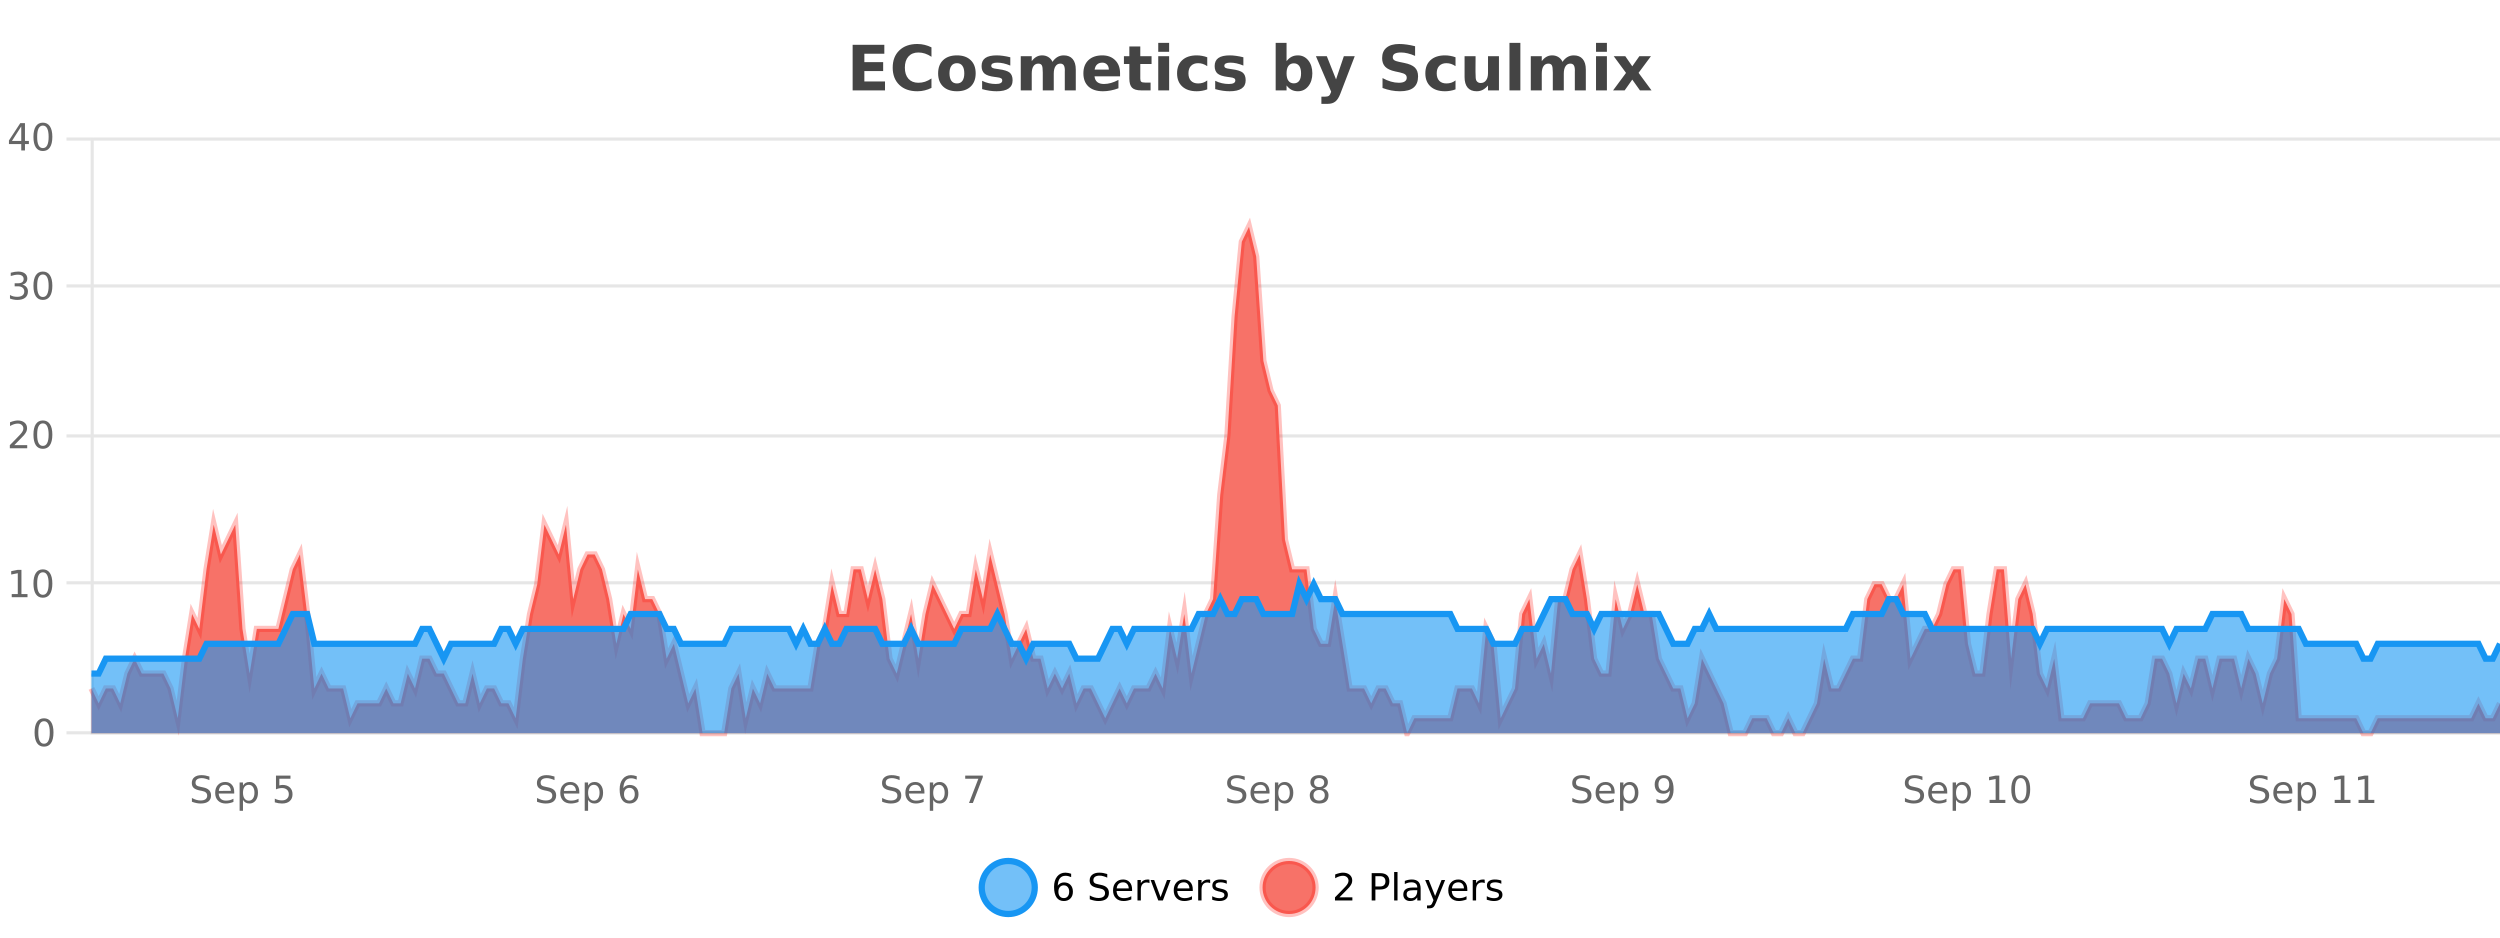 <?xml version="1.0" encoding="UTF-8"?>
<svg xmlns="http://www.w3.org/2000/svg" xmlns:xlink="http://www.w3.org/1999/xlink" width="800pt" height="300pt" viewBox="0 0 800 300" version="1.1">
<defs>
<clipPath id="clip1">
  <path d="M 285 263 L 360 263 L 360 300 L 285 300 Z M 285 263 "/>
</clipPath>
<clipPath id="clip2">
  <path d="M 375 263 L 450 263 L 450 300 L 375 300 Z M 375 263 "/>
</clipPath>
<clipPath id="clip3">
  <path d="M 29.27 72 L 800 72 L 800 234.602 L 29.27 234.602 Z M 29.27 72 "/>
</clipPath>
<clipPath id="clip4">
  <path d="M 28.27 44 L 800 44 L 800 235.602 L 28.27 235.602 Z M 28.27 44 "/>
</clipPath>
<clipPath id="clip5">
  <path d="M 29.27 186 L 800 186 L 800 234.602 L 29.27 234.602 Z M 29.27 186 "/>
</clipPath>
<clipPath id="clip6">
  <path d="M 28.27 158 L 800 158 L 800 235.602 L 28.27 235.602 Z M 28.27 158 "/>
</clipPath>
</defs>
<g id="surface1678796">
<rect x="0" y="0" width="800" height="300" style="fill:rgb(100%,100%,100%);fill-opacity:1;stroke:none;"/>
<path style="fill:none;stroke-width:1;stroke-linecap:butt;stroke-linejoin:miter;stroke:rgb(0%,0%,0%);stroke-opacity:0.098;stroke-miterlimit:10;" d="M 30 234.5 L 800 234.5 "/>
<path style="fill:none;stroke-width:1;stroke-linecap:butt;stroke-linejoin:miter;stroke:rgb(0%,0%,0%);stroke-opacity:0.098;stroke-miterlimit:10;" d="M 21.27 234.5 L 29 234.5 "/>
<path style="fill:none;stroke-width:1;stroke-linecap:butt;stroke-linejoin:miter;stroke:rgb(0%,0%,0%);stroke-opacity:0.098;stroke-miterlimit:10;" d="M 30 186.5 L 800 186.5 "/>
<path style="fill:none;stroke-width:1;stroke-linecap:butt;stroke-linejoin:miter;stroke:rgb(0%,0%,0%);stroke-opacity:0.098;stroke-miterlimit:10;" d="M 21.27 186.5 L 29 186.5 "/>
<path style="fill:none;stroke-width:1;stroke-linecap:butt;stroke-linejoin:miter;stroke:rgb(0%,0%,0%);stroke-opacity:0.098;stroke-miterlimit:10;" d="M 30 139.5 L 800 139.5 "/>
<path style="fill:none;stroke-width:1;stroke-linecap:butt;stroke-linejoin:miter;stroke:rgb(0%,0%,0%);stroke-opacity:0.098;stroke-miterlimit:10;" d="M 21.27 139.5 L 29 139.5 "/>
<path style="fill:none;stroke-width:1;stroke-linecap:butt;stroke-linejoin:miter;stroke:rgb(0%,0%,0%);stroke-opacity:0.098;stroke-miterlimit:10;" d="M 30 91.5 L 800 91.5 "/>
<path style="fill:none;stroke-width:1;stroke-linecap:butt;stroke-linejoin:miter;stroke:rgb(0%,0%,0%);stroke-opacity:0.098;stroke-miterlimit:10;" d="M 21.27 91.5 L 29 91.5 "/>
<path style="fill:none;stroke-width:1;stroke-linecap:butt;stroke-linejoin:miter;stroke:rgb(0%,0%,0%);stroke-opacity:0.098;stroke-miterlimit:10;" d="M 30 44.5 L 800 44.5 "/>
<path style="fill:none;stroke-width:1;stroke-linecap:butt;stroke-linejoin:miter;stroke:rgb(0%,0%,0%);stroke-opacity:0.098;stroke-miterlimit:10;" d="M 21.27 44.5 L 29 44.5 "/>
<path style=" stroke:none;fill-rule:nonzero;fill:rgb(9.02%,58.824%,95.294%);fill-opacity:0.6;" d="M 331.121 284 C 331.121 288.688 327.324 292.484 322.637 292.484 C 317.953 292.484 314.152 288.688 314.152 284 C 314.152 279.312 317.953 275.516 322.637 275.516 C 327.324 275.516 331.121 279.312 331.121 284 Z M 331.121 284 "/>
<g clip-path="url(#clip1)" clip-rule="nonzero">
<path style="fill:none;stroke-width:2;stroke-linecap:butt;stroke-linejoin:miter;stroke:rgb(9.02%,58.824%,95.294%);stroke-opacity:1;stroke-miterlimit:10;" d="M 331.121 284 C 331.121 288.688 327.324 292.484 322.637 292.484 C 317.953 292.484 314.152 288.688 314.152 284 C 314.152 279.312 317.953 275.516 322.637 275.516 C 327.324 275.516 331.121 279.312 331.121 284 Z M 331.121 284 "/>
</g>
<path style=" stroke:none;fill-rule:nonzero;fill:rgb(0%,0%,0%);fill-opacity:1;" d="M 340.422 283.312 C 339.891 283.312 339.469 283.496 339.156 283.859 C 338.844 284.227 338.688 284.719 338.688 285.344 C 338.688 285.98 338.844 286.48 339.156 286.844 C 339.469 287.211 339.891 287.391 340.422 287.391 C 340.953 287.391 341.367 287.211 341.672 286.844 C 341.984 286.48 342.141 285.98 342.141 285.344 C 342.141 284.719 341.984 284.227 341.672 283.859 C 341.367 283.496 340.953 283.312 340.422 283.312 Z M 342.766 279.594 L 342.766 280.672 C 342.461 280.539 342.16 280.434 341.859 280.359 C 341.555 280.289 341.258 280.25 340.969 280.25 C 340.188 280.25 339.586 280.516 339.172 281.047 C 338.766 281.57 338.531 282.359 338.469 283.422 C 338.695 283.09 338.984 282.836 339.328 282.656 C 339.68 282.469 340.066 282.375 340.484 282.375 C 341.359 282.375 342.051 282.641 342.562 283.172 C 343.07 283.703 343.328 284.43 343.328 285.344 C 343.328 286.25 343.062 286.977 342.531 287.516 C 342 288.059 341.297 288.328 340.422 288.328 C 339.398 288.328 338.625 287.945 338.094 287.172 C 337.562 286.391 337.297 285.266 337.297 283.797 C 337.297 282.414 337.625 281.309 338.281 280.484 C 338.938 279.664 339.816 279.25 340.922 279.25 C 341.211 279.25 341.508 279.281 341.812 279.344 C 342.113 279.398 342.43 279.48 342.766 279.594 Z M 354.32 279.688 L 354.32 280.844 C 353.871 280.637 353.445 280.48 353.039 280.375 C 352.641 280.262 352.262 280.203 351.898 280.203 C 351.25 280.203 350.75 280.328 350.398 280.578 C 350.055 280.828 349.883 281.188 349.883 281.656 C 349.883 282.043 349.996 282.336 350.227 282.531 C 350.453 282.73 350.898 282.887 351.555 283 L 352.258 283.156 C 353.141 283.324 353.793 283.621 354.211 284.047 C 354.637 284.465 354.852 285.027 354.852 285.734 C 354.852 286.59 354.562 287.234 353.992 287.672 C 353.43 288.109 352.594 288.328 351.492 288.328 C 351.086 288.328 350.648 288.281 350.18 288.188 C 349.711 288.094 349.227 287.953 348.727 287.766 L 348.727 286.547 C 349.203 286.82 349.672 287.023 350.133 287.156 C 350.602 287.293 351.055 287.359 351.492 287.359 C 352.168 287.359 352.688 287.23 353.055 286.969 C 353.43 286.699 353.617 286.32 353.617 285.828 C 353.617 285.402 353.48 285.07 353.211 284.828 C 352.949 284.578 352.516 284.398 351.914 284.281 L 351.195 284.141 C 350.309 283.965 349.668 283.688 349.273 283.312 C 348.887 282.938 348.695 282.418 348.695 281.75 C 348.695 280.969 348.965 280.359 349.508 279.922 C 350.047 279.477 350.797 279.25 351.758 279.25 C 352.172 279.25 352.59 279.289 353.008 279.359 C 353.434 279.434 353.871 279.543 354.32 279.688 Z M 362.266 284.609 L 362.266 285.125 L 357.297 285.125 C 357.348 285.875 357.57 286.445 357.969 286.828 C 358.375 287.215 358.93 287.406 359.641 287.406 C 360.055 287.406 360.457 287.359 360.844 287.266 C 361.238 287.164 361.629 287.008 362.016 286.797 L 362.016 287.828 C 361.617 287.984 361.219 288.105 360.812 288.188 C 360.406 288.281 359.992 288.328 359.578 288.328 C 358.535 288.328 357.707 288.027 357.094 287.422 C 356.477 286.809 356.172 285.98 356.172 284.938 C 356.172 283.867 356.461 283.016 357.047 282.391 C 357.629 281.758 358.41 281.438 359.391 281.438 C 360.273 281.438 360.973 281.727 361.484 282.297 C 362.004 282.859 362.266 283.633 362.266 284.609 Z M 361.188 284.281 C 361.176 283.699 361.008 283.23 360.688 282.875 C 360.363 282.523 359.938 282.344 359.406 282.344 C 358.801 282.344 358.316 282.516 357.953 282.859 C 357.598 283.203 357.395 283.684 357.344 284.297 Z M 367.836 282.594 C 367.711 282.531 367.574 282.484 367.43 282.453 C 367.293 282.414 367.137 282.391 366.961 282.391 C 366.355 282.391 365.887 282.59 365.555 282.984 C 365.23 283.383 365.07 283.953 365.07 284.703 L 365.07 288.156 L 363.992 288.156 L 363.992 281.594 L 365.07 281.594 L 365.07 282.609 C 365.297 282.215 365.594 281.922 365.961 281.734 C 366.324 281.539 366.766 281.438 367.289 281.438 C 367.359 281.438 367.438 281.445 367.523 281.453 C 367.617 281.465 367.715 281.48 367.82 281.5 Z M 368.195 281.594 L 369.336 281.594 L 371.383 287.094 L 373.445 281.594 L 374.586 281.594 L 372.117 288.156 L 370.648 288.156 Z M 381.688 284.609 L 381.688 285.125 L 376.719 285.125 C 376.77 285.875 376.992 286.445 377.391 286.828 C 377.797 287.215 378.352 287.406 379.062 287.406 C 379.477 287.406 379.879 287.359 380.266 287.266 C 380.66 287.164 381.051 287.008 381.438 286.797 L 381.438 287.828 C 381.039 287.984 380.641 288.105 380.234 288.188 C 379.828 288.281 379.414 288.328 379 288.328 C 377.957 288.328 377.129 288.027 376.516 287.422 C 375.898 286.809 375.594 285.98 375.594 284.938 C 375.594 283.867 375.883 283.016 376.469 282.391 C 377.051 281.758 377.832 281.438 378.812 281.438 C 379.695 281.438 380.395 281.727 380.906 282.297 C 381.426 282.859 381.688 283.633 381.688 284.609 Z M 380.609 284.281 C 380.598 283.699 380.43 283.23 380.109 282.875 C 379.785 282.523 379.359 282.344 378.828 282.344 C 378.223 282.344 377.738 282.516 377.375 282.859 C 377.02 283.203 376.816 283.684 376.766 284.297 Z M 387.258 282.594 C 387.133 282.531 386.996 282.484 386.852 282.453 C 386.715 282.414 386.559 282.391 386.383 282.391 C 385.777 282.391 385.309 282.59 384.977 282.984 C 384.652 283.383 384.492 283.953 384.492 284.703 L 384.492 288.156 L 383.414 288.156 L 383.414 281.594 L 384.492 281.594 L 384.492 282.609 C 384.719 282.215 385.016 281.922 385.383 281.734 C 385.746 281.539 386.188 281.438 386.711 281.438 C 386.781 281.438 386.859 281.445 386.945 281.453 C 387.039 281.465 387.137 281.48 387.242 281.5 Z M 392.562 281.781 L 392.562 282.812 C 392.258 282.656 391.941 282.543 391.609 282.469 C 391.285 282.387 390.945 282.344 390.594 282.344 C 390.062 282.344 389.66 282.43 389.391 282.594 C 389.117 282.75 388.984 282.996 388.984 283.328 C 388.984 283.578 389.078 283.777 389.266 283.922 C 389.461 284.059 389.852 284.188 390.438 284.312 L 390.797 284.406 C 391.566 284.562 392.113 284.793 392.438 285.094 C 392.758 285.398 392.922 285.812 392.922 286.344 C 392.922 286.961 392.676 287.445 392.188 287.797 C 391.707 288.152 391.047 288.328 390.203 288.328 C 389.848 288.328 389.477 288.289 389.094 288.219 C 388.719 288.156 388.32 288.059 387.906 287.922 L 387.906 286.797 C 388.301 287.008 388.691 287.164 389.078 287.266 C 389.461 287.371 389.848 287.422 390.234 287.422 C 390.734 287.422 391.117 287.34 391.391 287.172 C 391.672 286.996 391.812 286.746 391.812 286.422 C 391.812 286.133 391.711 285.906 391.516 285.75 C 391.316 285.594 390.883 285.445 390.219 285.297 L 389.844 285.219 C 389.176 285.074 388.691 284.855 388.391 284.562 C 388.098 284.273 387.953 283.875 387.953 283.375 C 387.953 282.75 388.172 282.273 388.609 281.938 C 389.047 281.605 389.664 281.438 390.469 281.438 C 390.863 281.438 391.238 281.469 391.594 281.531 C 391.945 281.586 392.27 281.668 392.562 281.781 Z M 332.637 277.016 "/>
<path style=" stroke:none;fill-rule:nonzero;fill:rgb(96.863%,44.706%,40.784%);fill-opacity:1;" d="M 420.988 284 C 420.988 288.688 417.191 292.484 412.504 292.484 C 407.82 292.484 404.02 288.688 404.02 284 C 404.02 279.312 407.82 275.516 412.504 275.516 C 417.191 275.516 420.988 279.312 420.988 284 Z M 420.988 284 "/>
<g clip-path="url(#clip2)" clip-rule="nonzero">
<path style="fill:none;stroke-width:2;stroke-linecap:butt;stroke-linejoin:miter;stroke:rgb(100%,4.706%,0%);stroke-opacity:0.247;stroke-miterlimit:10;" d="M 420.988 284 C 420.988 288.688 417.191 292.484 412.504 292.484 C 407.82 292.484 404.02 288.688 404.02 284 C 404.02 279.312 407.82 275.516 412.504 275.516 C 417.191 275.516 420.988 279.312 420.988 284 Z M 420.988 284 "/>
</g>
<path style=" stroke:none;fill-rule:nonzero;fill:rgb(0%,0%,0%);fill-opacity:1;" d="M 428.617 287.156 L 432.758 287.156 L 432.758 288.156 L 427.195 288.156 L 427.195 287.156 C 427.641 286.699 428.25 286.078 429.023 285.297 C 429.805 284.508 430.293 283.996 430.492 283.766 C 430.875 283.352 431.141 282.996 431.289 282.703 C 431.445 282.402 431.523 282.109 431.523 281.828 C 431.523 281.359 431.355 280.98 431.023 280.688 C 430.699 280.398 430.277 280.25 429.758 280.25 C 429.383 280.25 428.984 280.312 428.57 280.438 C 428.164 280.562 427.727 280.762 427.258 281.031 L 427.258 279.828 C 427.734 279.641 428.18 279.5 428.586 279.406 C 429 279.305 429.383 279.25 429.727 279.25 C 430.633 279.25 431.355 279.48 431.898 279.938 C 432.438 280.387 432.711 280.992 432.711 281.75 C 432.711 282.105 432.641 282.445 432.508 282.766 C 432.371 283.09 432.125 283.469 431.773 283.906 C 431.668 284.023 431.355 284.352 430.836 284.891 C 430.312 285.434 429.574 286.188 428.617 287.156 Z M 440.125 280.375 L 440.125 283.672 L 441.609 283.672 C 442.16 283.672 442.586 283.531 442.891 283.25 C 443.191 282.961 443.344 282.547 443.344 282.016 C 443.344 281.496 443.191 281.094 442.891 280.812 C 442.586 280.523 442.16 280.375 441.609 280.375 Z M 438.938 279.406 L 441.609 279.406 C 442.598 279.406 443.344 279.633 443.844 280.078 C 444.344 280.516 444.594 281.164 444.594 282.016 C 444.594 282.883 444.344 283.539 443.844 283.984 C 443.344 284.422 442.598 284.641 441.609 284.641 L 440.125 284.641 L 440.125 288.156 L 438.938 288.156 Z M 446.129 279.031 L 447.207 279.031 L 447.207 288.156 L 446.129 288.156 Z M 452.445 284.859 C 451.578 284.859 450.977 284.961 450.633 285.156 C 450.297 285.355 450.133 285.695 450.133 286.172 C 450.133 286.559 450.258 286.867 450.508 287.094 C 450.766 287.312 451.109 287.422 451.539 287.422 C 452.141 287.422 452.621 287.215 452.977 286.797 C 453.34 286.371 453.523 285.805 453.523 285.094 L 453.523 284.859 Z M 454.602 284.406 L 454.602 288.156 L 453.523 288.156 L 453.523 287.156 C 453.273 287.555 452.965 287.852 452.602 288.047 C 452.234 288.234 451.789 288.328 451.258 288.328 C 450.578 288.328 450.043 288.141 449.648 287.766 C 449.25 287.383 449.055 286.875 449.055 286.25 C 449.055 285.512 449.297 284.953 449.789 284.578 C 450.289 284.203 451.027 284.016 452.008 284.016 L 453.523 284.016 L 453.523 283.906 C 453.523 283.406 453.355 283.023 453.023 282.75 C 452.699 282.48 452.246 282.344 451.664 282.344 C 451.289 282.344 450.918 282.391 450.555 282.484 C 450.199 282.578 449.859 282.715 449.539 282.891 L 449.539 281.891 C 449.934 281.734 450.312 281.621 450.68 281.547 C 451.055 281.477 451.418 281.438 451.773 281.438 C 452.719 281.438 453.43 281.684 453.898 282.172 C 454.367 282.664 454.602 283.406 454.602 284.406 Z M 459.551 288.766 C 459.246 289.547 458.949 290.055 458.66 290.297 C 458.367 290.535 457.98 290.656 457.504 290.656 L 456.645 290.656 L 456.645 289.75 L 457.27 289.75 C 457.57 289.75 457.801 289.676 457.957 289.531 C 458.121 289.395 458.305 289.066 458.504 288.547 L 458.707 288.047 L 456.051 281.594 L 457.191 281.594 L 459.238 286.719 L 461.301 281.594 L 462.441 281.594 Z M 469.543 284.609 L 469.543 285.125 L 464.574 285.125 C 464.625 285.875 464.848 286.445 465.246 286.828 C 465.652 287.215 466.207 287.406 466.918 287.406 C 467.332 287.406 467.734 287.359 468.121 287.266 C 468.516 287.164 468.906 287.008 469.293 286.797 L 469.293 287.828 C 468.895 287.984 468.496 288.105 468.09 288.188 C 467.684 288.281 467.27 288.328 466.855 288.328 C 465.812 288.328 464.984 288.027 464.371 287.422 C 463.754 286.809 463.449 285.98 463.449 284.938 C 463.449 283.867 463.738 283.016 464.324 282.391 C 464.906 281.758 465.688 281.438 466.668 281.438 C 467.551 281.438 468.25 281.727 468.762 282.297 C 469.281 282.859 469.543 283.633 469.543 284.609 Z M 468.465 284.281 C 468.453 283.699 468.285 283.23 467.965 282.875 C 467.641 282.523 467.215 282.344 466.684 282.344 C 466.078 282.344 465.594 282.516 465.23 282.859 C 464.875 283.203 464.672 283.684 464.621 284.297 Z M 475.113 282.594 C 474.988 282.531 474.852 282.484 474.707 282.453 C 474.57 282.414 474.414 282.391 474.238 282.391 C 473.633 282.391 473.164 282.59 472.832 282.984 C 472.508 283.383 472.348 283.953 472.348 284.703 L 472.348 288.156 L 471.27 288.156 L 471.27 281.594 L 472.348 281.594 L 472.348 282.609 C 472.574 282.215 472.871 281.922 473.238 281.734 C 473.602 281.539 474.043 281.438 474.566 281.438 C 474.637 281.438 474.715 281.445 474.801 281.453 C 474.895 281.465 474.992 281.48 475.098 281.5 Z M 480.422 281.781 L 480.422 282.812 C 480.117 282.656 479.801 282.543 479.469 282.469 C 479.145 282.387 478.805 282.344 478.453 282.344 C 477.922 282.344 477.52 282.43 477.25 282.594 C 476.977 282.75 476.844 282.996 476.844 283.328 C 476.844 283.578 476.938 283.777 477.125 283.922 C 477.32 284.059 477.711 284.188 478.297 284.312 L 478.656 284.406 C 479.426 284.562 479.973 284.793 480.297 285.094 C 480.617 285.398 480.781 285.812 480.781 286.344 C 480.781 286.961 480.535 287.445 480.047 287.797 C 479.566 288.152 478.906 288.328 478.062 288.328 C 477.707 288.328 477.336 288.289 476.953 288.219 C 476.578 288.156 476.18 288.059 475.766 287.922 L 475.766 286.797 C 476.16 287.008 476.551 287.164 476.938 287.266 C 477.32 287.371 477.707 287.422 478.094 287.422 C 478.594 287.422 478.977 287.34 479.25 287.172 C 479.531 286.996 479.672 286.746 479.672 286.422 C 479.672 286.133 479.57 285.906 479.375 285.75 C 479.176 285.594 478.742 285.445 478.078 285.297 L 477.703 285.219 C 477.035 285.074 476.551 284.855 476.25 284.562 C 475.957 284.273 475.812 283.875 475.812 283.375 C 475.812 282.75 476.031 282.273 476.469 281.938 C 476.906 281.605 477.523 281.438 478.328 281.438 C 478.723 281.438 479.098 281.469 479.453 281.531 C 479.805 281.586 480.129 281.668 480.422 281.781 Z M 422.504 277.016 "/>
<path style=" stroke:none;fill-rule:nonzero;fill:rgb(26.667%,26.667%,26.667%);fill-opacity:1;" d="M 272.844 14.344 L 282.984 14.344 L 282.984 17.188 L 276.594 17.188 L 276.594 19.891 L 282.609 19.891 L 282.609 22.734 L 276.594 22.734 L 276.594 26.078 L 283.203 26.078 L 283.203 28.922 L 272.844 28.922 Z M 298.07 28.125 C 297.371 28.48 296.648 28.746 295.898 28.922 C 295.156 29.109 294.375 29.203 293.555 29.203 C 291.125 29.203 289.203 28.527 287.789 27.172 C 286.371 25.809 285.664 23.965 285.664 21.641 C 285.664 19.32 286.371 17.48 287.789 16.125 C 289.203 14.762 291.125 14.078 293.555 14.078 C 294.375 14.078 295.156 14.172 295.898 14.359 C 296.648 14.539 297.371 14.805 298.07 15.156 L 298.07 18.172 C 297.371 17.703 296.684 17.359 296.008 17.141 C 295.328 16.914 294.617 16.797 293.867 16.797 C 292.523 16.797 291.465 17.23 290.695 18.094 C 289.934 18.949 289.555 20.133 289.555 21.641 C 289.555 23.152 289.934 24.34 290.695 25.203 C 291.465 26.059 292.523 26.484 293.867 26.484 C 294.617 26.484 295.328 26.375 296.008 26.156 C 296.684 25.93 297.371 25.578 298.07 25.109 Z M 306.23 20.219 C 305.449 20.219 304.855 20.5 304.449 21.062 C 304.043 21.617 303.84 22.418 303.84 23.469 C 303.84 24.512 304.043 25.312 304.449 25.875 C 304.855 26.43 305.449 26.703 306.23 26.703 C 306.988 26.703 307.566 26.43 307.965 25.875 C 308.371 25.312 308.574 24.512 308.574 23.469 C 308.574 22.418 308.371 21.617 307.965 21.062 C 307.566 20.5 306.988 20.219 306.23 20.219 Z M 306.23 17.719 C 308.105 17.719 309.566 18.23 310.621 19.25 C 311.684 20.262 312.215 21.668 312.215 23.469 C 312.215 25.262 311.684 26.668 310.621 27.688 C 309.566 28.699 308.105 29.203 306.23 29.203 C 304.332 29.203 302.855 28.699 301.793 27.688 C 300.73 26.668 300.199 25.262 300.199 23.469 C 300.199 21.668 300.73 20.262 301.793 19.25 C 302.855 18.23 304.332 17.719 306.23 17.719 Z M 323.297 18.328 L 323.297 20.984 C 322.555 20.672 321.836 20.438 321.141 20.281 C 320.441 20.125 319.781 20.047 319.156 20.047 C 318.5 20.047 318.008 20.133 317.688 20.297 C 317.363 20.465 317.203 20.719 317.203 21.062 C 317.203 21.344 317.32 21.559 317.562 21.703 C 317.812 21.852 318.25 21.961 318.875 22.031 L 319.5 22.125 C 321.289 22.355 322.492 22.73 323.109 23.25 C 323.723 23.773 324.031 24.59 324.031 25.703 C 324.031 26.871 323.598 27.746 322.734 28.328 C 321.879 28.914 320.602 29.203 318.906 29.203 C 318.176 29.203 317.426 29.145 316.656 29.031 C 315.883 28.918 315.094 28.746 314.281 28.516 L 314.281 25.859 C 314.977 26.203 315.691 26.461 316.422 26.625 C 317.148 26.793 317.895 26.875 318.656 26.875 C 319.344 26.875 319.859 26.781 320.203 26.594 C 320.547 26.406 320.719 26.125 320.719 25.75 C 320.719 25.438 320.598 25.211 320.359 25.062 C 320.117 24.906 319.645 24.789 318.938 24.703 L 318.328 24.625 C 316.766 24.43 315.672 24.07 315.047 23.547 C 314.422 23.016 314.109 22.215 314.109 21.141 C 314.109 19.984 314.504 19.125 315.297 18.562 C 316.098 18 317.316 17.719 318.953 17.719 C 319.598 17.719 320.273 17.773 320.984 17.875 C 321.691 17.969 322.461 18.121 323.297 18.328 Z M 336.797 19.797 C 337.242 19.121 337.77 18.605 338.375 18.25 C 338.988 17.898 339.66 17.719 340.391 17.719 C 341.641 17.719 342.594 18.109 343.25 18.891 C 343.914 19.664 344.25 20.789 344.25 22.266 L 344.25 28.922 L 340.734 28.922 L 340.734 23.219 C 340.734 23.137 340.734 23.047 340.734 22.953 C 340.742 22.859 340.75 22.73 340.75 22.562 C 340.75 21.793 340.633 21.234 340.406 20.891 C 340.176 20.539 339.805 20.359 339.297 20.359 C 338.641 20.359 338.129 20.637 337.766 21.188 C 337.398 21.73 337.211 22.516 337.203 23.547 L 337.203 28.922 L 333.688 28.922 L 333.688 23.219 C 333.688 22.012 333.582 21.234 333.375 20.891 C 333.164 20.539 332.797 20.359 332.266 20.359 C 331.586 20.359 331.066 20.637 330.703 21.188 C 330.336 21.73 330.156 22.516 330.156 23.547 L 330.156 28.922 L 326.641 28.922 L 326.641 17.984 L 330.156 17.984 L 330.156 19.578 C 330.594 18.965 331.086 18.5 331.641 18.188 C 332.191 17.875 332.805 17.719 333.484 17.719 C 334.234 17.719 334.898 17.902 335.484 18.266 C 336.066 18.633 336.504 19.141 336.797 19.797 Z M 358.418 23.422 L 358.418 24.422 L 350.246 24.422 C 350.328 25.246 350.625 25.859 351.137 26.266 C 351.645 26.672 352.355 26.875 353.262 26.875 C 354 26.875 354.754 26.766 355.527 26.547 C 356.297 26.328 357.09 26 357.902 25.562 L 357.902 28.25 C 357.078 28.562 356.25 28.797 355.418 28.953 C 354.594 29.117 353.77 29.203 352.949 29.203 C 350.969 29.203 349.426 28.703 348.324 27.703 C 347.23 26.695 346.684 25.281 346.684 23.469 C 346.684 21.68 347.219 20.273 348.293 19.25 C 349.375 18.23 350.859 17.719 352.746 17.719 C 354.465 17.719 355.84 18.242 356.871 19.281 C 357.902 20.312 358.418 21.695 358.418 23.422 Z M 354.824 22.266 C 354.824 21.602 354.629 21.062 354.246 20.656 C 353.859 20.25 353.355 20.047 352.73 20.047 C 352.051 20.047 351.5 20.242 351.074 20.625 C 350.656 21 350.395 21.547 350.293 22.266 Z M 364.891 14.875 L 364.891 17.984 L 368.5 17.984 L 368.5 20.484 L 364.891 20.484 L 364.891 25.125 C 364.891 25.637 364.988 25.98 365.188 26.156 C 365.395 26.336 365.797 26.422 366.391 26.422 L 368.188 26.422 L 368.188 28.922 L 365.188 28.922 C 363.812 28.922 362.832 28.637 362.25 28.062 C 361.676 27.48 361.391 26.5 361.391 25.125 L 361.391 20.484 L 359.656 20.484 L 359.656 17.984 L 361.391 17.984 L 361.391 14.875 Z M 370.637 17.984 L 374.121 17.984 L 374.121 28.922 L 370.637 28.922 Z M 370.637 13.719 L 374.121 13.719 L 374.121 16.578 L 370.637 16.578 Z M 386.32 18.328 L 386.32 21.172 C 385.852 20.852 385.375 20.609 384.898 20.453 C 384.418 20.297 383.918 20.219 383.398 20.219 C 382.43 20.219 381.668 20.508 381.117 21.078 C 380.574 21.641 380.305 22.438 380.305 23.469 C 380.305 24.492 380.574 25.289 381.117 25.859 C 381.668 26.422 382.43 26.703 383.398 26.703 C 383.949 26.703 384.469 26.625 384.961 26.469 C 385.449 26.305 385.902 26.059 386.32 25.734 L 386.32 28.594 C 385.777 28.805 385.227 28.953 384.664 29.047 C 384.102 29.148 383.531 29.203 382.961 29.203 C 380.992 29.203 379.449 28.699 378.336 27.688 C 377.219 26.68 376.664 25.273 376.664 23.469 C 376.664 21.656 377.219 20.246 378.336 19.234 C 379.449 18.227 380.992 17.719 382.961 17.719 C 383.531 17.719 384.094 17.773 384.648 17.875 C 385.211 17.969 385.766 18.121 386.32 18.328 Z M 397.879 18.328 L 397.879 20.984 C 397.137 20.672 396.418 20.438 395.723 20.281 C 395.023 20.125 394.363 20.047 393.738 20.047 C 393.082 20.047 392.59 20.133 392.27 20.297 C 391.945 20.465 391.785 20.719 391.785 21.062 C 391.785 21.344 391.902 21.559 392.145 21.703 C 392.395 21.852 392.832 21.961 393.457 22.031 L 394.082 22.125 C 395.871 22.355 397.074 22.73 397.691 23.25 C 398.305 23.773 398.613 24.59 398.613 25.703 C 398.613 26.871 398.18 27.746 397.316 28.328 C 396.461 28.914 395.184 29.203 393.488 29.203 C 392.758 29.203 392.008 29.145 391.238 29.031 C 390.465 28.918 389.676 28.746 388.863 28.516 L 388.863 25.859 C 389.559 26.203 390.273 26.461 391.004 26.625 C 391.73 26.793 392.477 26.875 393.238 26.875 C 393.926 26.875 394.441 26.781 394.785 26.594 C 395.129 26.406 395.301 26.125 395.301 25.75 C 395.301 25.438 395.18 25.211 394.941 25.062 C 394.699 24.906 394.227 24.789 393.52 24.703 L 392.91 24.625 C 391.348 24.43 390.254 24.07 389.629 23.547 C 389.004 23.016 388.691 22.215 388.691 21.141 C 388.691 19.984 389.086 19.125 389.879 18.562 C 390.68 18 391.898 17.719 393.535 17.719 C 394.18 17.719 394.855 17.773 395.566 17.875 C 396.273 17.969 397.043 18.121 397.879 18.328 Z M 414.027 26.672 C 414.777 26.672 415.348 26.402 415.746 25.859 C 416.141 25.309 416.34 24.512 416.34 23.469 C 416.34 22.43 416.141 21.637 415.746 21.094 C 415.348 20.543 414.777 20.266 414.027 20.266 C 413.277 20.266 412.699 20.543 412.293 21.094 C 411.895 21.637 411.699 22.43 411.699 23.469 C 411.699 24.5 411.895 25.293 412.293 25.844 C 412.699 26.398 413.277 26.672 414.027 26.672 Z M 411.699 19.578 C 412.188 18.945 412.723 18.477 413.309 18.172 C 413.891 17.871 414.562 17.719 415.324 17.719 C 416.676 17.719 417.785 18.258 418.652 19.328 C 419.516 20.402 419.949 21.781 419.949 23.469 C 419.949 25.148 419.516 26.523 418.652 27.594 C 417.785 28.668 416.676 29.203 415.324 29.203 C 414.562 29.203 413.891 29.051 413.309 28.75 C 412.723 28.449 412.188 27.98 411.699 27.344 L 411.699 28.922 L 408.215 28.922 L 408.215 13.719 L 411.699 13.719 Z M 421.094 17.984 L 424.578 17.984 L 427.531 25.406 L 430.031 17.984 L 433.516 17.984 L 428.922 29.953 C 428.461 31.172 427.922 32.02 427.297 32.5 C 426.68 32.988 425.875 33.234 424.875 33.234 L 422.844 33.234 L 422.844 30.938 L 423.938 30.938 C 424.531 30.938 424.961 30.844 425.234 30.656 C 425.504 30.469 425.711 30.129 425.859 29.641 L 425.969 29.344 Z M 452.828 14.797 L 452.828 17.891 C 452.023 17.527 451.242 17.258 450.484 17.078 C 449.723 16.891 449.004 16.797 448.328 16.797 C 447.43 16.797 446.766 16.922 446.328 17.172 C 445.898 17.422 445.688 17.809 445.688 18.328 C 445.688 18.715 445.832 19.016 446.125 19.234 C 446.414 19.453 446.941 19.641 447.703 19.797 L 449.297 20.125 C 450.922 20.449 452.07 20.945 452.75 21.609 C 453.438 22.277 453.781 23.219 453.781 24.438 C 453.781 26.043 453.301 27.242 452.344 28.031 C 451.395 28.812 449.941 29.203 447.984 29.203 C 447.055 29.203 446.125 29.113 445.188 28.938 C 444.258 28.762 443.332 28.5 442.406 28.156 L 442.406 24.984 C 443.332 25.484 444.227 25.859 445.094 26.109 C 445.969 26.359 446.812 26.484 447.625 26.484 C 448.445 26.484 449.07 26.352 449.5 26.078 C 449.938 25.797 450.156 25.402 450.156 24.891 C 450.156 24.445 450.004 24.094 449.703 23.844 C 449.41 23.594 448.82 23.371 447.938 23.172 L 446.484 22.859 C 445.023 22.547 443.957 22.055 443.281 21.375 C 442.613 20.688 442.281 19.762 442.281 18.594 C 442.281 17.148 442.75 16.031 443.688 15.25 C 444.625 14.469 445.973 14.078 447.734 14.078 C 448.535 14.078 449.359 14.141 450.203 14.266 C 451.047 14.383 451.922 14.559 452.828 14.797 Z M 465.766 18.328 L 465.766 21.172 C 465.297 20.852 464.82 20.609 464.344 20.453 C 463.863 20.297 463.363 20.219 462.844 20.219 C 461.875 20.219 461.113 20.508 460.562 21.078 C 460.02 21.641 459.75 22.438 459.75 23.469 C 459.75 24.492 460.02 25.289 460.562 25.859 C 461.113 26.422 461.875 26.703 462.844 26.703 C 463.395 26.703 463.914 26.625 464.406 26.469 C 464.895 26.305 465.348 26.059 465.766 25.734 L 465.766 28.594 C 465.223 28.805 464.672 28.953 464.109 29.047 C 463.547 29.148 462.977 29.203 462.406 29.203 C 460.438 29.203 458.895 28.699 457.781 27.688 C 456.664 26.68 456.109 25.273 456.109 23.469 C 456.109 21.656 456.664 20.246 457.781 19.234 C 458.895 18.227 460.438 17.719 462.406 17.719 C 462.977 17.719 463.539 17.773 464.094 17.875 C 464.656 17.969 465.211 18.121 465.766 18.328 Z M 468.664 24.656 L 468.664 17.984 L 472.18 17.984 L 472.18 19.078 C 472.18 19.672 472.172 20.418 472.164 21.312 C 472.164 22.211 472.164 22.805 472.164 23.094 C 472.164 23.98 472.184 24.617 472.227 25 C 472.277 25.387 472.355 25.668 472.461 25.844 C 472.605 26.074 472.793 26.25 473.023 26.375 C 473.25 26.5 473.516 26.562 473.82 26.562 C 474.547 26.562 475.121 26.281 475.539 25.719 C 475.953 25.156 476.164 24.383 476.164 23.391 L 476.164 17.984 L 479.664 17.984 L 479.664 28.922 L 476.164 28.922 L 476.164 27.344 C 475.633 27.98 475.07 28.449 474.477 28.75 C 473.891 29.051 473.246 29.203 472.539 29.203 C 471.277 29.203 470.312 28.82 469.648 28.047 C 468.992 27.266 468.664 26.137 468.664 24.656 Z M 483.031 13.719 L 486.516 13.719 L 486.516 28.922 L 483.031 28.922 Z M 500.008 19.797 C 500.453 19.121 500.98 18.605 501.586 18.25 C 502.199 17.898 502.871 17.719 503.602 17.719 C 504.852 17.719 505.805 18.109 506.461 18.891 C 507.125 19.664 507.461 20.789 507.461 22.266 L 507.461 28.922 L 503.945 28.922 L 503.945 23.219 C 503.945 23.137 503.945 23.047 503.945 22.953 C 503.953 22.859 503.961 22.73 503.961 22.562 C 503.961 21.793 503.844 21.234 503.617 20.891 C 503.387 20.539 503.016 20.359 502.508 20.359 C 501.852 20.359 501.34 20.637 500.977 21.188 C 500.609 21.73 500.422 22.516 500.414 23.547 L 500.414 28.922 L 496.898 28.922 L 496.898 23.219 C 496.898 22.012 496.793 21.234 496.586 20.891 C 496.375 20.539 496.008 20.359 495.477 20.359 C 494.797 20.359 494.277 20.637 493.914 21.188 C 493.547 21.73 493.367 22.516 493.367 23.547 L 493.367 28.922 L 489.852 28.922 L 489.852 17.984 L 493.367 17.984 L 493.367 19.578 C 493.805 18.965 494.297 18.5 494.852 18.188 C 495.402 17.875 496.016 17.719 496.695 17.719 C 497.445 17.719 498.109 17.902 498.695 18.266 C 499.277 18.633 499.715 19.141 500.008 19.797 Z M 510.727 17.984 L 514.211 17.984 L 514.211 28.922 L 510.727 28.922 Z M 510.727 13.719 L 514.211 13.719 L 514.211 16.578 L 510.727 16.578 Z M 520.328 23.328 L 516.391 17.984 L 520.094 17.984 L 522.328 21.219 L 524.594 17.984 L 528.297 17.984 L 524.344 23.312 L 528.484 28.922 L 524.781 28.922 L 522.328 25.469 L 519.891 28.922 L 516.188 28.922 Z M 271 10.359 "/>
<path style="fill:none;stroke-width:1;stroke-linecap:butt;stroke-linejoin:miter;stroke:rgb(0%,0%,0%);stroke-opacity:0.098;stroke-miterlimit:10;" d="M 29 234.5 L 801 234.5 "/>
<path style=" stroke:none;fill-rule:nonzero;fill:rgb(40%,40%,40%);fill-opacity:1;" d="M 67.004 248.484 L 67.004 249.641 C 66.555 249.434 66.129 249.277 65.723 249.172 C 65.324 249.059 64.945 249 64.582 249 C 63.934 249 63.434 249.125 63.082 249.375 C 62.738 249.625 62.566 249.984 62.566 250.453 C 62.566 250.84 62.68 251.133 62.91 251.328 C 63.137 251.527 63.582 251.684 64.238 251.797 L 64.941 251.953 C 65.824 252.121 66.477 252.418 66.895 252.844 C 67.32 253.262 67.535 253.824 67.535 254.531 C 67.535 255.387 67.246 256.031 66.676 256.469 C 66.113 256.906 65.277 257.125 64.176 257.125 C 63.77 257.125 63.332 257.078 62.863 256.984 C 62.395 256.891 61.91 256.75 61.41 256.562 L 61.41 255.344 C 61.887 255.617 62.355 255.82 62.816 255.953 C 63.285 256.09 63.738 256.156 64.176 256.156 C 64.852 256.156 65.371 256.027 65.738 255.766 C 66.113 255.496 66.301 255.117 66.301 254.625 C 66.301 254.199 66.164 253.867 65.895 253.625 C 65.633 253.375 65.199 253.195 64.598 253.078 L 63.879 252.938 C 62.992 252.762 62.352 252.484 61.957 252.109 C 61.57 251.734 61.379 251.215 61.379 250.547 C 61.379 249.766 61.648 249.156 62.191 248.719 C 62.73 248.273 63.48 248.047 64.441 248.047 C 64.855 248.047 65.273 248.086 65.691 248.156 C 66.117 248.23 66.555 248.34 67.004 248.484 Z M 74.949 253.406 L 74.949 253.922 L 69.98 253.922 C 70.031 254.672 70.254 255.242 70.652 255.625 C 71.059 256.012 71.613 256.203 72.324 256.203 C 72.738 256.203 73.141 256.156 73.527 256.062 C 73.922 255.961 74.312 255.805 74.699 255.594 L 74.699 256.625 C 74.301 256.781 73.902 256.902 73.496 256.984 C 73.09 257.078 72.676 257.125 72.262 257.125 C 71.219 257.125 70.391 256.824 69.777 256.219 C 69.16 255.605 68.855 254.777 68.855 253.734 C 68.855 252.664 69.145 251.812 69.73 251.188 C 70.312 250.555 71.094 250.234 72.074 250.234 C 72.957 250.234 73.656 250.523 74.168 251.094 C 74.688 251.656 74.949 252.43 74.949 253.406 Z M 73.871 253.078 C 73.859 252.496 73.691 252.027 73.371 251.672 C 73.047 251.32 72.621 251.141 72.09 251.141 C 71.484 251.141 71 251.312 70.637 251.656 C 70.281 252 70.078 252.48 70.027 253.094 Z M 77.754 255.969 L 77.754 259.453 L 76.676 259.453 L 76.676 250.391 L 77.754 250.391 L 77.754 251.391 C 77.98 250.996 78.27 250.703 78.613 250.516 C 78.957 250.328 79.367 250.234 79.848 250.234 C 80.648 250.234 81.301 250.555 81.801 251.188 C 82.301 251.812 82.551 252.641 82.551 253.672 C 82.551 254.703 82.301 255.539 81.801 256.172 C 81.301 256.809 80.648 257.125 79.848 257.125 C 79.367 257.125 78.957 257.031 78.613 256.844 C 78.27 256.648 77.98 256.355 77.754 255.969 Z M 81.426 253.672 C 81.426 252.883 81.258 252.262 80.926 251.812 C 80.602 251.367 80.16 251.141 79.598 251.141 C 79.023 251.141 78.57 251.367 78.238 251.812 C 77.914 252.262 77.754 252.883 77.754 253.672 C 77.754 254.465 77.914 255.09 78.238 255.547 C 78.57 255.996 79.023 256.219 79.598 256.219 C 80.16 256.219 80.602 255.996 80.926 255.547 C 81.258 255.09 81.426 254.465 81.426 253.672 Z M 88.312 248.203 L 92.953 248.203 L 92.953 249.203 L 89.391 249.203 L 89.391 251.344 C 89.566 251.281 89.738 251.242 89.906 251.219 C 90.082 251.188 90.254 251.172 90.422 251.172 C 91.398 251.172 92.176 251.445 92.75 251.984 C 93.32 252.516 93.609 253.234 93.609 254.141 C 93.609 255.09 93.312 255.824 92.719 256.344 C 92.133 256.867 91.312 257.125 90.25 257.125 C 89.875 257.125 89.492 257.094 89.109 257.031 C 88.734 256.969 88.344 256.875 87.938 256.75 L 87.938 255.562 C 88.289 255.75 88.656 255.891 89.031 255.984 C 89.406 256.078 89.801 256.125 90.219 256.125 C 90.895 256.125 91.43 255.949 91.828 255.594 C 92.223 255.242 92.422 254.758 92.422 254.141 C 92.422 253.539 92.223 253.059 91.828 252.703 C 91.43 252.352 90.895 252.172 90.219 252.172 C 89.906 252.172 89.586 252.211 89.266 252.281 C 88.953 252.344 88.633 252.449 88.312 252.594 Z M 60.582 245.816 "/>
<path style=" stroke:none;fill-rule:nonzero;fill:rgb(40%,40%,40%);fill-opacity:1;" d="M 177.438 248.484 L 177.438 249.641 C 176.988 249.434 176.562 249.277 176.156 249.172 C 175.758 249.059 175.379 249 175.016 249 C 174.367 249 173.867 249.125 173.516 249.375 C 173.172 249.625 173 249.984 173 250.453 C 173 250.84 173.113 251.133 173.344 251.328 C 173.57 251.527 174.016 251.684 174.672 251.797 L 175.375 251.953 C 176.258 252.121 176.91 252.418 177.328 252.844 C 177.754 253.262 177.969 253.824 177.969 254.531 C 177.969 255.387 177.68 256.031 177.109 256.469 C 176.547 256.906 175.711 257.125 174.609 257.125 C 174.203 257.125 173.766 257.078 173.297 256.984 C 172.828 256.891 172.344 256.75 171.844 256.562 L 171.844 255.344 C 172.32 255.617 172.789 255.82 173.25 255.953 C 173.719 256.09 174.172 256.156 174.609 256.156 C 175.285 256.156 175.805 256.027 176.172 255.766 C 176.547 255.496 176.734 255.117 176.734 254.625 C 176.734 254.199 176.598 253.867 176.328 253.625 C 176.066 253.375 175.633 253.195 175.031 253.078 L 174.312 252.938 C 173.426 252.762 172.785 252.484 172.391 252.109 C 172.004 251.734 171.812 251.215 171.812 250.547 C 171.812 249.766 172.082 249.156 172.625 248.719 C 173.164 248.273 173.914 248.047 174.875 248.047 C 175.289 248.047 175.707 248.086 176.125 248.156 C 176.551 248.23 176.988 248.34 177.438 248.484 Z M 185.383 253.406 L 185.383 253.922 L 180.414 253.922 C 180.465 254.672 180.688 255.242 181.086 255.625 C 181.492 256.012 182.047 256.203 182.758 256.203 C 183.172 256.203 183.574 256.156 183.961 256.062 C 184.355 255.961 184.746 255.805 185.133 255.594 L 185.133 256.625 C 184.734 256.781 184.336 256.902 183.93 256.984 C 183.523 257.078 183.109 257.125 182.695 257.125 C 181.652 257.125 180.824 256.824 180.211 256.219 C 179.594 255.605 179.289 254.777 179.289 253.734 C 179.289 252.664 179.578 251.812 180.164 251.188 C 180.746 250.555 181.527 250.234 182.508 250.234 C 183.391 250.234 184.09 250.523 184.602 251.094 C 185.121 251.656 185.383 252.43 185.383 253.406 Z M 184.305 253.078 C 184.293 252.496 184.125 252.027 183.805 251.672 C 183.48 251.32 183.055 251.141 182.523 251.141 C 181.918 251.141 181.434 251.312 181.07 251.656 C 180.715 252 180.512 252.48 180.461 253.094 Z M 188.188 255.969 L 188.188 259.453 L 187.109 259.453 L 187.109 250.391 L 188.188 250.391 L 188.188 251.391 C 188.414 250.996 188.703 250.703 189.047 250.516 C 189.391 250.328 189.801 250.234 190.281 250.234 C 191.082 250.234 191.734 250.555 192.234 251.188 C 192.734 251.812 192.984 252.641 192.984 253.672 C 192.984 254.703 192.734 255.539 192.234 256.172 C 191.734 256.809 191.082 257.125 190.281 257.125 C 189.801 257.125 189.391 257.031 189.047 256.844 C 188.703 256.648 188.414 256.355 188.188 255.969 Z M 191.859 253.672 C 191.859 252.883 191.691 252.262 191.359 251.812 C 191.035 251.367 190.594 251.141 190.031 251.141 C 189.457 251.141 189.004 251.367 188.672 251.812 C 188.348 252.262 188.188 252.883 188.188 253.672 C 188.188 254.465 188.348 255.09 188.672 255.547 C 189.004 255.996 189.457 256.219 190.031 256.219 C 190.594 256.219 191.035 255.996 191.359 255.547 C 191.691 255.09 191.859 254.465 191.859 253.672 Z M 201.414 252.109 C 200.883 252.109 200.461 252.293 200.148 252.656 C 199.836 253.023 199.68 253.516 199.68 254.141 C 199.68 254.777 199.836 255.277 200.148 255.641 C 200.461 256.008 200.883 256.188 201.414 256.188 C 201.945 256.188 202.359 256.008 202.664 255.641 C 202.977 255.277 203.133 254.777 203.133 254.141 C 203.133 253.516 202.977 253.023 202.664 252.656 C 202.359 252.293 201.945 252.109 201.414 252.109 Z M 203.758 248.391 L 203.758 249.469 C 203.453 249.336 203.152 249.23 202.852 249.156 C 202.547 249.086 202.25 249.047 201.961 249.047 C 201.18 249.047 200.578 249.312 200.164 249.844 C 199.758 250.367 199.523 251.156 199.461 252.219 C 199.688 251.887 199.977 251.633 200.32 251.453 C 200.672 251.266 201.059 251.172 201.477 251.172 C 202.352 251.172 203.043 251.438 203.555 251.969 C 204.062 252.5 204.32 253.227 204.32 254.141 C 204.32 255.047 204.055 255.773 203.523 256.312 C 202.992 256.855 202.289 257.125 201.414 257.125 C 200.391 257.125 199.617 256.742 199.086 255.969 C 198.555 255.188 198.289 254.062 198.289 252.594 C 198.289 251.211 198.617 250.105 199.273 249.281 C 199.93 248.461 200.809 248.047 201.914 248.047 C 202.203 248.047 202.5 248.078 202.805 248.141 C 203.105 248.195 203.422 248.277 203.758 248.391 Z M 171.016 245.816 "/>
<path style=" stroke:none;fill-rule:nonzero;fill:rgb(40%,40%,40%);fill-opacity:1;" d="M 287.871 248.484 L 287.871 249.641 C 287.422 249.434 286.996 249.277 286.59 249.172 C 286.191 249.059 285.812 249 285.449 249 C 284.801 249 284.301 249.125 283.949 249.375 C 283.605 249.625 283.434 249.984 283.434 250.453 C 283.434 250.84 283.547 251.133 283.777 251.328 C 284.004 251.527 284.449 251.684 285.105 251.797 L 285.809 251.953 C 286.691 252.121 287.344 252.418 287.762 252.844 C 288.188 253.262 288.402 253.824 288.402 254.531 C 288.402 255.387 288.113 256.031 287.543 256.469 C 286.98 256.906 286.145 257.125 285.043 257.125 C 284.637 257.125 284.199 257.078 283.73 256.984 C 283.262 256.891 282.777 256.75 282.277 256.562 L 282.277 255.344 C 282.754 255.617 283.223 255.82 283.684 255.953 C 284.152 256.09 284.605 256.156 285.043 256.156 C 285.719 256.156 286.238 256.027 286.605 255.766 C 286.98 255.496 287.168 255.117 287.168 254.625 C 287.168 254.199 287.031 253.867 286.762 253.625 C 286.5 253.375 286.066 253.195 285.465 253.078 L 284.746 252.938 C 283.859 252.762 283.219 252.484 282.824 252.109 C 282.438 251.734 282.246 251.215 282.246 250.547 C 282.246 249.766 282.516 249.156 283.059 248.719 C 283.598 248.273 284.348 248.047 285.309 248.047 C 285.723 248.047 286.141 248.086 286.559 248.156 C 286.984 248.23 287.422 248.34 287.871 248.484 Z M 295.816 253.406 L 295.816 253.922 L 290.848 253.922 C 290.898 254.672 291.121 255.242 291.52 255.625 C 291.926 256.012 292.48 256.203 293.191 256.203 C 293.605 256.203 294.008 256.156 294.395 256.062 C 294.789 255.961 295.18 255.805 295.566 255.594 L 295.566 256.625 C 295.168 256.781 294.77 256.902 294.363 256.984 C 293.957 257.078 293.543 257.125 293.129 257.125 C 292.086 257.125 291.258 256.824 290.645 256.219 C 290.027 255.605 289.723 254.777 289.723 253.734 C 289.723 252.664 290.012 251.812 290.598 251.188 C 291.18 250.555 291.961 250.234 292.941 250.234 C 293.824 250.234 294.523 250.523 295.035 251.094 C 295.555 251.656 295.816 252.43 295.816 253.406 Z M 294.738 253.078 C 294.727 252.496 294.559 252.027 294.238 251.672 C 293.914 251.32 293.488 251.141 292.957 251.141 C 292.352 251.141 291.867 251.312 291.504 251.656 C 291.148 252 290.945 252.48 290.895 253.094 Z M 298.621 255.969 L 298.621 259.453 L 297.543 259.453 L 297.543 250.391 L 298.621 250.391 L 298.621 251.391 C 298.848 250.996 299.137 250.703 299.48 250.516 C 299.824 250.328 300.234 250.234 300.715 250.234 C 301.516 250.234 302.168 250.555 302.668 251.188 C 303.168 251.812 303.418 252.641 303.418 253.672 C 303.418 254.703 303.168 255.539 302.668 256.172 C 302.168 256.809 301.516 257.125 300.715 257.125 C 300.234 257.125 299.824 257.031 299.48 256.844 C 299.137 256.648 298.848 256.355 298.621 255.969 Z M 302.293 253.672 C 302.293 252.883 302.125 252.262 301.793 251.812 C 301.469 251.367 301.027 251.141 300.465 251.141 C 299.891 251.141 299.438 251.367 299.105 251.812 C 298.781 252.262 298.621 252.883 298.621 253.672 C 298.621 254.465 298.781 255.09 299.105 255.547 C 299.438 255.996 299.891 256.219 300.465 256.219 C 301.027 256.219 301.469 255.996 301.793 255.547 C 302.125 255.09 302.293 254.465 302.293 253.672 Z M 308.867 248.203 L 314.492 248.203 L 314.492 248.703 L 311.32 256.953 L 310.086 256.953 L 313.07 249.203 L 308.867 249.203 Z M 281.449 245.816 "/>
<path style=" stroke:none;fill-rule:nonzero;fill:rgb(40%,40%,40%);fill-opacity:1;" d="M 398.305 248.484 L 398.305 249.641 C 397.855 249.434 397.43 249.277 397.023 249.172 C 396.625 249.059 396.246 249 395.883 249 C 395.234 249 394.734 249.125 394.383 249.375 C 394.039 249.625 393.867 249.984 393.867 250.453 C 393.867 250.84 393.98 251.133 394.211 251.328 C 394.438 251.527 394.883 251.684 395.539 251.797 L 396.242 251.953 C 397.125 252.121 397.777 252.418 398.195 252.844 C 398.621 253.262 398.836 253.824 398.836 254.531 C 398.836 255.387 398.547 256.031 397.977 256.469 C 397.414 256.906 396.578 257.125 395.477 257.125 C 395.07 257.125 394.633 257.078 394.164 256.984 C 393.695 256.891 393.211 256.75 392.711 256.562 L 392.711 255.344 C 393.188 255.617 393.656 255.82 394.117 255.953 C 394.586 256.09 395.039 256.156 395.477 256.156 C 396.152 256.156 396.672 256.027 397.039 255.766 C 397.414 255.496 397.602 255.117 397.602 254.625 C 397.602 254.199 397.465 253.867 397.195 253.625 C 396.934 253.375 396.5 253.195 395.898 253.078 L 395.18 252.938 C 394.293 252.762 393.652 252.484 393.258 252.109 C 392.871 251.734 392.68 251.215 392.68 250.547 C 392.68 249.766 392.949 249.156 393.492 248.719 C 394.031 248.273 394.781 248.047 395.742 248.047 C 396.156 248.047 396.574 248.086 396.992 248.156 C 397.418 248.23 397.855 248.34 398.305 248.484 Z M 406.25 253.406 L 406.25 253.922 L 401.281 253.922 C 401.332 254.672 401.555 255.242 401.953 255.625 C 402.359 256.012 402.914 256.203 403.625 256.203 C 404.039 256.203 404.441 256.156 404.828 256.062 C 405.223 255.961 405.613 255.805 406 255.594 L 406 256.625 C 405.602 256.781 405.203 256.902 404.797 256.984 C 404.391 257.078 403.977 257.125 403.562 257.125 C 402.52 257.125 401.691 256.824 401.078 256.219 C 400.461 255.605 400.156 254.777 400.156 253.734 C 400.156 252.664 400.445 251.812 401.031 251.188 C 401.613 250.555 402.395 250.234 403.375 250.234 C 404.258 250.234 404.957 250.523 405.469 251.094 C 405.988 251.656 406.25 252.43 406.25 253.406 Z M 405.172 253.078 C 405.16 252.496 404.992 252.027 404.672 251.672 C 404.348 251.32 403.922 251.141 403.391 251.141 C 402.785 251.141 402.301 251.312 401.938 251.656 C 401.582 252 401.379 252.48 401.328 253.094 Z M 409.055 255.969 L 409.055 259.453 L 407.977 259.453 L 407.977 250.391 L 409.055 250.391 L 409.055 251.391 C 409.281 250.996 409.57 250.703 409.914 250.516 C 410.258 250.328 410.668 250.234 411.148 250.234 C 411.949 250.234 412.602 250.555 413.102 251.188 C 413.602 251.812 413.852 252.641 413.852 253.672 C 413.852 254.703 413.602 255.539 413.102 256.172 C 412.602 256.809 411.949 257.125 411.148 257.125 C 410.668 257.125 410.258 257.031 409.914 256.844 C 409.57 256.648 409.281 256.355 409.055 255.969 Z M 412.727 253.672 C 412.727 252.883 412.559 252.262 412.227 251.812 C 411.902 251.367 411.461 251.141 410.898 251.141 C 410.324 251.141 409.871 251.367 409.539 251.812 C 409.215 252.262 409.055 252.883 409.055 253.672 C 409.055 254.465 409.215 255.09 409.539 255.547 C 409.871 255.996 410.324 256.219 410.898 256.219 C 411.461 256.219 411.902 255.996 412.227 255.547 C 412.559 255.09 412.727 254.465 412.727 253.672 Z M 422.125 252.797 C 421.562 252.797 421.117 252.949 420.797 253.25 C 420.473 253.555 420.312 253.965 420.312 254.484 C 420.312 255.016 420.473 255.434 420.797 255.734 C 421.117 256.039 421.562 256.188 422.125 256.188 C 422.688 256.188 423.129 256.039 423.453 255.734 C 423.773 255.434 423.938 255.016 423.938 254.484 C 423.938 253.965 423.773 253.555 423.453 253.25 C 423.141 252.949 422.695 252.797 422.125 252.797 Z M 420.938 252.297 C 420.438 252.172 420.039 251.938 419.75 251.594 C 419.469 251.242 419.328 250.812 419.328 250.312 C 419.328 249.617 419.578 249.062 420.078 248.656 C 420.578 248.25 421.258 248.047 422.125 248.047 C 423 248.047 423.68 248.25 424.172 248.656 C 424.672 249.062 424.922 249.617 424.922 250.312 C 424.922 250.812 424.781 251.242 424.5 251.594 C 424.219 251.938 423.82 252.172 423.312 252.297 C 423.883 252.434 424.328 252.695 424.641 253.078 C 424.961 253.465 425.125 253.934 425.125 254.484 C 425.125 255.34 424.863 255.996 424.344 256.453 C 423.832 256.902 423.094 257.125 422.125 257.125 C 421.164 257.125 420.426 256.902 419.906 256.453 C 419.383 255.996 419.125 255.34 419.125 254.484 C 419.125 253.934 419.285 253.465 419.609 253.078 C 419.93 252.695 420.375 252.434 420.938 252.297 Z M 420.516 250.422 C 420.516 250.883 420.656 251.234 420.938 251.484 C 421.219 251.734 421.613 251.859 422.125 251.859 C 422.633 251.859 423.031 251.734 423.312 251.484 C 423.602 251.234 423.75 250.883 423.75 250.422 C 423.75 249.977 423.602 249.625 423.312 249.375 C 423.031 249.117 422.633 248.984 422.125 248.984 C 421.613 248.984 421.219 249.117 420.938 249.375 C 420.656 249.625 420.516 249.977 420.516 250.422 Z M 391.883 245.816 "/>
<path style=" stroke:none;fill-rule:nonzero;fill:rgb(40%,40%,40%);fill-opacity:1;" d="M 508.738 248.484 L 508.738 249.641 C 508.289 249.434 507.863 249.277 507.457 249.172 C 507.059 249.059 506.68 249 506.316 249 C 505.668 249 505.168 249.125 504.816 249.375 C 504.473 249.625 504.301 249.984 504.301 250.453 C 504.301 250.84 504.414 251.133 504.645 251.328 C 504.871 251.527 505.316 251.684 505.973 251.797 L 506.676 251.953 C 507.559 252.121 508.211 252.418 508.629 252.844 C 509.055 253.262 509.27 253.824 509.27 254.531 C 509.27 255.387 508.98 256.031 508.41 256.469 C 507.848 256.906 507.012 257.125 505.91 257.125 C 505.504 257.125 505.066 257.078 504.598 256.984 C 504.129 256.891 503.645 256.75 503.145 256.562 L 503.145 255.344 C 503.621 255.617 504.09 255.82 504.551 255.953 C 505.02 256.09 505.473 256.156 505.91 256.156 C 506.586 256.156 507.105 256.027 507.473 255.766 C 507.848 255.496 508.035 255.117 508.035 254.625 C 508.035 254.199 507.898 253.867 507.629 253.625 C 507.367 253.375 506.934 253.195 506.332 253.078 L 505.613 252.938 C 504.727 252.762 504.086 252.484 503.691 252.109 C 503.305 251.734 503.113 251.215 503.113 250.547 C 503.113 249.766 503.383 249.156 503.926 248.719 C 504.465 248.273 505.215 248.047 506.176 248.047 C 506.59 248.047 507.008 248.086 507.426 248.156 C 507.852 248.23 508.289 248.34 508.738 248.484 Z M 516.684 253.406 L 516.684 253.922 L 511.715 253.922 C 511.766 254.672 511.988 255.242 512.387 255.625 C 512.793 256.012 513.348 256.203 514.059 256.203 C 514.473 256.203 514.875 256.156 515.262 256.062 C 515.656 255.961 516.047 255.805 516.434 255.594 L 516.434 256.625 C 516.035 256.781 515.637 256.902 515.23 256.984 C 514.824 257.078 514.41 257.125 513.996 257.125 C 512.953 257.125 512.125 256.824 511.512 256.219 C 510.895 255.605 510.59 254.777 510.59 253.734 C 510.59 252.664 510.879 251.812 511.465 251.188 C 512.047 250.555 512.828 250.234 513.809 250.234 C 514.691 250.234 515.391 250.523 515.902 251.094 C 516.422 251.656 516.684 252.43 516.684 253.406 Z M 515.605 253.078 C 515.594 252.496 515.426 252.027 515.105 251.672 C 514.781 251.32 514.355 251.141 513.824 251.141 C 513.219 251.141 512.734 251.312 512.371 251.656 C 512.016 252 511.812 252.48 511.762 253.094 Z M 519.488 255.969 L 519.488 259.453 L 518.41 259.453 L 518.41 250.391 L 519.488 250.391 L 519.488 251.391 C 519.715 250.996 520.004 250.703 520.348 250.516 C 520.691 250.328 521.102 250.234 521.582 250.234 C 522.383 250.234 523.035 250.555 523.535 251.188 C 524.035 251.812 524.285 252.641 524.285 253.672 C 524.285 254.703 524.035 255.539 523.535 256.172 C 523.035 256.809 522.383 257.125 521.582 257.125 C 521.102 257.125 520.691 257.031 520.348 256.844 C 520.004 256.648 519.715 256.355 519.488 255.969 Z M 523.16 253.672 C 523.16 252.883 522.992 252.262 522.66 251.812 C 522.336 251.367 521.895 251.141 521.332 251.141 C 520.758 251.141 520.305 251.367 519.973 251.812 C 519.648 252.262 519.488 252.883 519.488 253.672 C 519.488 254.465 519.648 255.09 519.973 255.547 C 520.305 255.996 520.758 256.219 521.332 256.219 C 521.895 256.219 522.336 255.996 522.66 255.547 C 522.992 255.09 523.16 254.465 523.16 253.672 Z M 530.062 256.766 L 530.062 255.688 C 530.363 255.836 530.664 255.945 530.969 256.016 C 531.27 256.09 531.57 256.125 531.875 256.125 C 532.656 256.125 533.25 255.867 533.656 255.344 C 534.07 254.812 534.305 254.012 534.359 252.938 C 534.141 253.281 533.852 253.543 533.5 253.719 C 533.156 253.898 532.77 253.984 532.344 253.984 C 531.469 253.984 530.773 253.727 530.266 253.203 C 529.754 252.672 529.5 251.945 529.5 251.016 C 529.5 250.121 529.766 249.402 530.297 248.859 C 530.828 248.32 531.535 248.047 532.422 248.047 C 533.43 248.047 534.203 248.438 534.734 249.219 C 535.273 249.992 535.547 251.117 535.547 252.594 C 535.547 253.969 535.219 255.07 534.562 255.891 C 533.906 256.715 533.023 257.125 531.922 257.125 C 531.617 257.125 531.316 257.094 531.016 257.031 C 530.711 256.977 530.395 256.891 530.062 256.766 Z M 532.422 253.062 C 532.953 253.062 533.375 252.883 533.688 252.516 C 534 252.152 534.156 251.652 534.156 251.016 C 534.156 250.391 534 249.898 533.688 249.531 C 533.375 249.168 532.953 248.984 532.422 248.984 C 531.891 248.984 531.469 249.168 531.156 249.531 C 530.852 249.898 530.703 250.391 530.703 251.016 C 530.703 251.652 530.852 252.152 531.156 252.516 C 531.469 252.883 531.891 253.062 532.422 253.062 Z M 502.316 245.816 "/>
<path style=" stroke:none;fill-rule:nonzero;fill:rgb(40%,40%,40%);fill-opacity:1;" d="M 615.172 248.484 L 615.172 249.641 C 614.723 249.434 614.297 249.277 613.891 249.172 C 613.492 249.059 613.113 249 612.75 249 C 612.102 249 611.602 249.125 611.25 249.375 C 610.906 249.625 610.734 249.984 610.734 250.453 C 610.734 250.84 610.848 251.133 611.078 251.328 C 611.305 251.527 611.75 251.684 612.406 251.797 L 613.109 251.953 C 613.992 252.121 614.645 252.418 615.062 252.844 C 615.488 253.262 615.703 253.824 615.703 254.531 C 615.703 255.387 615.414 256.031 614.844 256.469 C 614.281 256.906 613.445 257.125 612.344 257.125 C 611.938 257.125 611.5 257.078 611.031 256.984 C 610.562 256.891 610.078 256.75 609.578 256.562 L 609.578 255.344 C 610.055 255.617 610.523 255.82 610.984 255.953 C 611.453 256.09 611.906 256.156 612.344 256.156 C 613.02 256.156 613.539 256.027 613.906 255.766 C 614.281 255.496 614.469 255.117 614.469 254.625 C 614.469 254.199 614.332 253.867 614.062 253.625 C 613.801 253.375 613.367 253.195 612.766 253.078 L 612.047 252.938 C 611.16 252.762 610.52 252.484 610.125 252.109 C 609.738 251.734 609.547 251.215 609.547 250.547 C 609.547 249.766 609.816 249.156 610.359 248.719 C 610.898 248.273 611.648 248.047 612.609 248.047 C 613.023 248.047 613.441 248.086 613.859 248.156 C 614.285 248.23 614.723 248.34 615.172 248.484 Z M 623.117 253.406 L 623.117 253.922 L 618.148 253.922 C 618.199 254.672 618.422 255.242 618.82 255.625 C 619.227 256.012 619.781 256.203 620.492 256.203 C 620.906 256.203 621.309 256.156 621.695 256.062 C 622.09 255.961 622.48 255.805 622.867 255.594 L 622.867 256.625 C 622.469 256.781 622.07 256.902 621.664 256.984 C 621.258 257.078 620.844 257.125 620.43 257.125 C 619.387 257.125 618.559 256.824 617.945 256.219 C 617.328 255.605 617.023 254.777 617.023 253.734 C 617.023 252.664 617.312 251.812 617.898 251.188 C 618.48 250.555 619.262 250.234 620.242 250.234 C 621.125 250.234 621.824 250.523 622.336 251.094 C 622.855 251.656 623.117 252.43 623.117 253.406 Z M 622.039 253.078 C 622.027 252.496 621.859 252.027 621.539 251.672 C 621.215 251.32 620.789 251.141 620.258 251.141 C 619.652 251.141 619.168 251.312 618.805 251.656 C 618.449 252 618.246 252.48 618.195 253.094 Z M 625.922 255.969 L 625.922 259.453 L 624.844 259.453 L 624.844 250.391 L 625.922 250.391 L 625.922 251.391 C 626.148 250.996 626.438 250.703 626.781 250.516 C 627.125 250.328 627.535 250.234 628.016 250.234 C 628.816 250.234 629.469 250.555 629.969 251.188 C 630.469 251.812 630.719 252.641 630.719 253.672 C 630.719 254.703 630.469 255.539 629.969 256.172 C 629.469 256.809 628.816 257.125 628.016 257.125 C 627.535 257.125 627.125 257.031 626.781 256.844 C 626.438 256.648 626.148 256.355 625.922 255.969 Z M 629.594 253.672 C 629.594 252.883 629.426 252.262 629.094 251.812 C 628.77 251.367 628.328 251.141 627.766 251.141 C 627.191 251.141 626.738 251.367 626.406 251.812 C 626.082 252.262 625.922 252.883 625.922 253.672 C 625.922 254.465 626.082 255.09 626.406 255.547 C 626.738 255.996 627.191 256.219 627.766 256.219 C 628.328 256.219 628.77 255.996 629.094 255.547 C 629.426 255.09 629.594 254.465 629.594 253.672 Z M 636.664 255.953 L 638.602 255.953 L 638.602 249.281 L 636.492 249.703 L 636.492 248.625 L 638.586 248.203 L 639.773 248.203 L 639.773 255.953 L 641.711 255.953 L 641.711 256.953 L 636.664 256.953 Z M 646.629 248.984 C 646.023 248.984 645.566 249.289 645.254 249.891 C 644.949 250.484 644.801 251.387 644.801 252.594 C 644.801 253.793 644.949 254.695 645.254 255.297 C 645.566 255.891 646.023 256.188 646.629 256.188 C 647.242 256.188 647.699 255.891 648.004 255.297 C 648.316 254.695 648.473 253.793 648.473 252.594 C 648.473 251.387 648.316 250.484 648.004 249.891 C 647.699 249.289 647.242 248.984 646.629 248.984 Z M 646.629 248.047 C 647.605 248.047 648.355 248.438 648.879 249.219 C 649.398 249.992 649.66 251.117 649.66 252.594 C 649.66 254.062 649.398 255.188 648.879 255.969 C 648.355 256.742 647.605 257.125 646.629 257.125 C 645.648 257.125 644.898 256.742 644.379 255.969 C 643.867 255.188 643.613 254.062 643.613 252.594 C 643.613 251.117 643.867 249.992 644.379 249.219 C 644.898 248.438 645.648 248.047 646.629 248.047 Z M 608.75 245.816 "/>
<path style=" stroke:none;fill-rule:nonzero;fill:rgb(40%,40%,40%);fill-opacity:1;" d="M 725.605 248.484 L 725.605 249.641 C 725.156 249.434 724.73 249.277 724.324 249.172 C 723.926 249.059 723.547 249 723.184 249 C 722.535 249 722.035 249.125 721.684 249.375 C 721.34 249.625 721.168 249.984 721.168 250.453 C 721.168 250.84 721.281 251.133 721.512 251.328 C 721.738 251.527 722.184 251.684 722.84 251.797 L 723.543 251.953 C 724.426 252.121 725.078 252.418 725.496 252.844 C 725.922 253.262 726.137 253.824 726.137 254.531 C 726.137 255.387 725.848 256.031 725.277 256.469 C 724.715 256.906 723.879 257.125 722.777 257.125 C 722.371 257.125 721.934 257.078 721.465 256.984 C 720.996 256.891 720.512 256.75 720.012 256.562 L 720.012 255.344 C 720.488 255.617 720.957 255.82 721.418 255.953 C 721.887 256.09 722.34 256.156 722.777 256.156 C 723.453 256.156 723.973 256.027 724.34 255.766 C 724.715 255.496 724.902 255.117 724.902 254.625 C 724.902 254.199 724.766 253.867 724.496 253.625 C 724.234 253.375 723.801 253.195 723.199 253.078 L 722.48 252.938 C 721.594 252.762 720.953 252.484 720.559 252.109 C 720.172 251.734 719.98 251.215 719.98 250.547 C 719.98 249.766 720.25 249.156 720.793 248.719 C 721.332 248.273 722.082 248.047 723.043 248.047 C 723.457 248.047 723.875 248.086 724.293 248.156 C 724.719 248.23 725.156 248.34 725.605 248.484 Z M 733.551 253.406 L 733.551 253.922 L 728.582 253.922 C 728.633 254.672 728.855 255.242 729.254 255.625 C 729.66 256.012 730.215 256.203 730.926 256.203 C 731.34 256.203 731.742 256.156 732.129 256.062 C 732.523 255.961 732.914 255.805 733.301 255.594 L 733.301 256.625 C 732.902 256.781 732.504 256.902 732.098 256.984 C 731.691 257.078 731.277 257.125 730.863 257.125 C 729.82 257.125 728.992 256.824 728.379 256.219 C 727.762 255.605 727.457 254.777 727.457 253.734 C 727.457 252.664 727.746 251.812 728.332 251.188 C 728.914 250.555 729.695 250.234 730.676 250.234 C 731.559 250.234 732.258 250.523 732.77 251.094 C 733.289 251.656 733.551 252.43 733.551 253.406 Z M 732.473 253.078 C 732.461 252.496 732.293 252.027 731.973 251.672 C 731.648 251.32 731.223 251.141 730.691 251.141 C 730.086 251.141 729.602 251.312 729.238 251.656 C 728.883 252 728.68 252.48 728.629 253.094 Z M 736.355 255.969 L 736.355 259.453 L 735.277 259.453 L 735.277 250.391 L 736.355 250.391 L 736.355 251.391 C 736.582 250.996 736.871 250.703 737.215 250.516 C 737.559 250.328 737.969 250.234 738.449 250.234 C 739.25 250.234 739.902 250.555 740.402 251.188 C 740.902 251.812 741.152 252.641 741.152 253.672 C 741.152 254.703 740.902 255.539 740.402 256.172 C 739.902 256.809 739.25 257.125 738.449 257.125 C 737.969 257.125 737.559 257.031 737.215 256.844 C 736.871 256.648 736.582 256.355 736.355 255.969 Z M 740.027 253.672 C 740.027 252.883 739.859 252.262 739.527 251.812 C 739.203 251.367 738.762 251.141 738.199 251.141 C 737.625 251.141 737.172 251.367 736.84 251.812 C 736.516 252.262 736.355 252.883 736.355 253.672 C 736.355 254.465 736.516 255.09 736.84 255.547 C 737.172 255.996 737.625 256.219 738.199 256.219 C 738.762 256.219 739.203 255.996 739.527 255.547 C 739.859 255.09 740.027 254.465 740.027 253.672 Z M 747.102 255.953 L 749.039 255.953 L 749.039 249.281 L 746.93 249.703 L 746.93 248.625 L 749.023 248.203 L 750.211 248.203 L 750.211 255.953 L 752.148 255.953 L 752.148 256.953 L 747.102 256.953 Z M 754.734 255.953 L 756.672 255.953 L 756.672 249.281 L 754.562 249.703 L 754.562 248.625 L 756.656 248.203 L 757.844 248.203 L 757.844 255.953 L 759.781 255.953 L 759.781 256.953 L 754.734 256.953 Z M 719.184 245.816 "/>
<path style="fill:none;stroke-width:1;stroke-linecap:butt;stroke-linejoin:miter;stroke:rgb(0%,0%,0%);stroke-opacity:0.098;stroke-miterlimit:10;" d="M 29.5 44 L 29.5 235 "/>
<path style=" stroke:none;fill-rule:nonzero;fill:rgb(40%,40%,40%);fill-opacity:1;" d="M 14.082 230.789 C 13.477 230.789 13.02 231.094 12.707 231.695 C 12.402 232.289 12.254 233.191 12.254 234.398 C 12.254 235.598 12.402 236.5 12.707 237.102 C 13.02 237.695 13.477 237.992 14.082 237.992 C 14.695 237.992 15.152 237.695 15.457 237.102 C 15.77 236.5 15.926 235.598 15.926 234.398 C 15.926 233.191 15.77 232.289 15.457 231.695 C 15.152 231.094 14.695 230.789 14.082 230.789 Z M 14.082 229.852 C 15.059 229.852 15.809 230.242 16.332 231.023 C 16.852 231.797 17.113 232.922 17.113 234.398 C 17.113 235.867 16.852 236.992 16.332 237.773 C 15.809 238.547 15.059 238.93 14.082 238.93 C 13.102 238.93 12.352 238.547 11.832 237.773 C 11.32 236.992 11.066 235.867 11.066 234.398 C 11.066 232.922 11.32 231.797 11.832 231.023 C 12.352 230.242 13.102 229.852 14.082 229.852 Z M 10.27 227.617 "/>
<path style=" stroke:none;fill-rule:nonzero;fill:rgb(40%,40%,40%);fill-opacity:1;" d="M 3.754 190.102 L 5.691 190.102 L 5.691 183.43 L 3.582 183.852 L 3.582 182.773 L 5.676 182.352 L 6.863 182.352 L 6.863 190.102 L 8.801 190.102 L 8.801 191.102 L 3.754 191.102 Z M 13.719 183.133 C 13.113 183.133 12.656 183.438 12.344 184.039 C 12.039 184.633 11.891 185.535 11.891 186.742 C 11.891 187.941 12.039 188.844 12.344 189.445 C 12.656 190.039 13.113 190.336 13.719 190.336 C 14.332 190.336 14.789 190.039 15.094 189.445 C 15.406 188.844 15.562 187.941 15.562 186.742 C 15.562 185.535 15.406 184.633 15.094 184.039 C 14.789 183.438 14.332 183.133 13.719 183.133 Z M 13.719 182.195 C 14.695 182.195 15.445 182.586 15.969 183.367 C 16.488 184.141 16.75 185.266 16.75 186.742 C 16.75 188.211 16.488 189.336 15.969 190.117 C 15.445 190.891 14.695 191.273 13.719 191.273 C 12.738 191.273 11.988 190.891 11.469 190.117 C 10.957 189.336 10.703 188.211 10.703 186.742 C 10.703 185.266 10.957 184.141 11.469 183.367 C 11.988 182.586 12.738 182.195 13.719 182.195 Z M 2.27 179.965 "/>
<path style=" stroke:none;fill-rule:nonzero;fill:rgb(40%,40%,40%);fill-opacity:1;" d="M 4.566 142.453 L 8.707 142.453 L 8.707 143.453 L 3.145 143.453 L 3.145 142.453 C 3.59 141.996 4.199 141.375 4.973 140.594 C 5.754 139.805 6.242 139.293 6.441 139.062 C 6.824 138.648 7.09 138.293 7.238 138 C 7.395 137.699 7.473 137.406 7.473 137.125 C 7.473 136.656 7.305 136.277 6.973 135.984 C 6.648 135.695 6.227 135.547 5.707 135.547 C 5.332 135.547 4.934 135.609 4.52 135.734 C 4.113 135.859 3.676 136.059 3.207 136.328 L 3.207 135.125 C 3.684 134.938 4.129 134.797 4.535 134.703 C 4.949 134.602 5.332 134.547 5.676 134.547 C 6.582 134.547 7.305 134.777 7.848 135.234 C 8.387 135.684 8.66 136.289 8.66 137.047 C 8.66 137.402 8.59 137.742 8.457 138.062 C 8.32 138.387 8.074 138.766 7.723 139.203 C 7.617 139.32 7.305 139.648 6.785 140.188 C 6.262 140.73 5.523 141.484 4.566 142.453 Z M 13.719 135.484 C 13.113 135.484 12.656 135.789 12.344 136.391 C 12.039 136.984 11.891 137.887 11.891 139.094 C 11.891 140.293 12.039 141.195 12.344 141.797 C 12.656 142.391 13.113 142.688 13.719 142.688 C 14.332 142.688 14.789 142.391 15.094 141.797 C 15.406 141.195 15.562 140.293 15.562 139.094 C 15.562 137.887 15.406 136.984 15.094 136.391 C 14.789 135.789 14.332 135.484 13.719 135.484 Z M 13.719 134.547 C 14.695 134.547 15.445 134.938 15.969 135.719 C 16.488 136.492 16.75 137.617 16.75 139.094 C 16.75 140.562 16.488 141.688 15.969 142.469 C 15.445 143.242 14.695 143.625 13.719 143.625 C 12.738 143.625 11.988 143.242 11.469 142.469 C 10.957 141.688 10.703 140.562 10.703 139.094 C 10.703 137.617 10.957 136.492 11.469 135.719 C 11.988 134.938 12.738 134.547 13.719 134.547 Z M 2.27 132.316 "/>
<path style=" stroke:none;fill-rule:nonzero;fill:rgb(40%,40%,40%);fill-opacity:1;" d="M 7.145 91.086 C 7.707 91.211 8.145 91.469 8.457 91.852 C 8.777 92.227 8.941 92.695 8.941 93.258 C 8.941 94.125 8.645 94.797 8.051 95.273 C 7.457 95.742 6.613 95.977 5.52 95.977 C 5.152 95.977 4.773 95.938 4.379 95.867 C 3.992 95.797 3.598 95.688 3.191 95.539 L 3.191 94.398 C 3.512 94.586 3.867 94.734 4.254 94.836 C 4.648 94.93 5.059 94.977 5.488 94.977 C 6.227 94.977 6.789 94.832 7.176 94.539 C 7.57 94.25 7.77 93.82 7.77 93.258 C 7.77 92.75 7.586 92.348 7.223 92.055 C 6.855 91.766 6.355 91.617 5.723 91.617 L 4.691 91.617 L 4.691 90.648 L 5.77 90.648 C 6.34 90.648 6.785 90.535 7.098 90.305 C 7.41 90.066 7.566 89.727 7.566 89.289 C 7.566 88.844 7.402 88.5 7.082 88.258 C 6.77 88.02 6.316 87.898 5.723 87.898 C 5.387 87.898 5.035 87.938 4.66 88.008 C 4.293 88.07 3.887 88.176 3.441 88.32 L 3.441 87.273 C 3.898 87.148 4.32 87.055 4.707 86.992 C 5.102 86.93 5.473 86.898 5.816 86.898 C 6.723 86.898 7.434 87.102 7.957 87.508 C 8.477 87.914 8.738 88.469 8.738 89.164 C 8.738 89.656 8.598 90.066 8.316 90.398 C 8.043 90.734 7.652 90.961 7.145 91.086 Z M 13.719 87.836 C 13.113 87.836 12.656 88.141 12.344 88.742 C 12.039 89.336 11.891 90.238 11.891 91.445 C 11.891 92.645 12.039 93.547 12.344 94.148 C 12.656 94.742 13.113 95.039 13.719 95.039 C 14.332 95.039 14.789 94.742 15.094 94.148 C 15.406 93.547 15.562 92.645 15.562 91.445 C 15.562 90.238 15.406 89.336 15.094 88.742 C 14.789 88.141 14.332 87.836 13.719 87.836 Z M 13.719 86.898 C 14.695 86.898 15.445 87.289 15.969 88.07 C 16.488 88.844 16.75 89.969 16.75 91.445 C 16.75 92.914 16.488 94.039 15.969 94.82 C 15.445 95.594 14.695 95.977 13.719 95.977 C 12.738 95.977 11.988 95.594 11.469 94.82 C 10.957 94.039 10.703 92.914 10.703 91.445 C 10.703 89.969 10.957 88.844 11.469 88.07 C 11.988 87.289 12.738 86.898 13.719 86.898 Z M 2.27 84.664 "/>
<path style=" stroke:none;fill-rule:nonzero;fill:rgb(40%,40%,40%);fill-opacity:1;" d="M 6.801 40.438 L 3.816 45.109 L 6.801 45.109 Z M 6.488 39.406 L 7.988 39.406 L 7.988 45.109 L 9.238 45.109 L 9.238 46.094 L 7.988 46.094 L 7.988 48.156 L 6.801 48.156 L 6.801 46.094 L 2.863 46.094 L 2.863 44.953 Z M 13.719 40.188 C 13.113 40.188 12.656 40.492 12.344 41.094 C 12.039 41.688 11.891 42.59 11.891 43.797 C 11.891 44.996 12.039 45.898 12.344 46.5 C 12.656 47.094 13.113 47.391 13.719 47.391 C 14.332 47.391 14.789 47.094 15.094 46.5 C 15.406 45.898 15.562 44.996 15.562 43.797 C 15.562 42.59 15.406 41.688 15.094 41.094 C 14.789 40.492 14.332 40.188 13.719 40.188 Z M 13.719 39.25 C 14.695 39.25 15.445 39.641 15.969 40.422 C 16.488 41.195 16.75 42.32 16.75 43.797 C 16.75 45.266 16.488 46.391 15.969 47.172 C 15.445 47.945 14.695 48.328 13.719 48.328 C 12.738 48.328 11.988 47.945 11.469 47.172 C 10.957 46.391 10.703 45.266 10.703 43.797 C 10.703 42.32 10.957 41.195 11.469 40.422 C 11.988 39.641 12.738 39.25 13.719 39.25 Z M 2.27 37.016 "/>
<g clip-path="url(#clip3)" clip-rule="nonzero">
<path style=" stroke:none;fill-rule:nonzero;fill:rgb(96.863%,44.706%,40.784%);fill-opacity:1;" d="M 800 225.07 L 797.699 229.836 L 795.398 229.836 L 793.098 225.07 L 790.797 229.836 L 760.887 229.836 L 758.586 234.602 L 756.285 234.602 L 753.984 229.836 L 735.582 229.836 L 733.281 196.48 L 730.98 191.715 L 728.68 210.773 L 726.379 215.539 L 724.078 225.07 L 721.777 215.539 L 719.477 210.773 L 717.176 220.305 L 714.875 210.773 L 710.273 210.773 L 707.973 220.305 L 705.672 210.773 L 703.371 210.773 L 701.07 220.305 L 698.77 215.539 L 696.469 225.07 L 694.168 215.539 L 691.867 210.773 L 689.566 210.773 L 687.266 225.07 L 684.965 229.836 L 680.363 229.836 L 678.062 225.07 L 668.859 225.07 L 666.559 229.836 L 659.656 229.836 L 657.355 210.773 L 655.059 220.305 L 652.758 215.539 L 650.457 196.48 L 648.156 186.949 L 645.855 191.715 L 643.555 210.773 L 641.254 182.184 L 638.953 182.184 L 636.652 196.48 L 634.352 215.539 L 632.051 215.539 L 629.75 206.012 L 627.449 182.184 L 625.148 182.184 L 622.848 186.949 L 620.547 196.48 L 618.246 201.246 L 615.945 201.246 L 613.645 206.012 L 611.344 210.773 L 609.043 186.949 L 606.742 191.715 L 604.441 191.715 L 602.141 186.949 L 599.84 186.949 L 597.539 191.715 L 595.238 210.773 L 592.938 210.773 L 588.336 220.305 L 586.035 220.305 L 583.734 210.773 L 581.434 225.07 L 576.832 234.602 L 574.531 234.602 L 572.23 229.836 L 569.93 234.602 L 567.629 234.602 L 565.328 229.836 L 560.727 229.836 L 558.43 234.602 L 553.828 234.602 L 551.527 225.07 L 544.625 210.773 L 542.324 225.07 L 540.023 229.836 L 537.723 220.305 L 535.422 220.305 L 530.82 210.773 L 528.52 196.48 L 526.219 196.48 L 523.918 186.949 L 521.617 196.48 L 519.316 201.246 L 517.016 191.715 L 514.715 215.539 L 512.414 215.539 L 510.113 210.773 L 507.812 191.715 L 505.512 177.422 L 503.211 182.184 L 500.91 191.715 L 498.609 191.715 L 496.309 215.539 L 494.008 206.012 L 491.707 210.773 L 489.406 191.715 L 487.105 196.48 L 484.805 220.305 L 480.203 229.836 L 477.902 206.012 L 475.602 201.246 L 473.301 225.07 L 471 220.305 L 466.398 220.305 L 464.098 229.836 L 452.598 229.836 L 450.297 234.602 L 447.996 225.07 L 445.695 225.07 L 443.395 220.305 L 441.094 220.305 L 438.793 225.07 L 436.492 220.305 L 431.891 220.305 L 429.59 206.012 L 427.289 191.715 L 424.988 206.012 L 422.688 206.012 L 420.387 201.246 L 418.086 182.184 L 413.484 182.184 L 411.184 172.656 L 408.883 129.77 L 406.582 125.004 L 404.281 115.477 L 401.98 82.121 L 399.68 72.59 L 397.379 77.355 L 395.078 101.18 L 392.777 139.301 L 390.477 158.359 L 388.176 191.715 L 385.875 196.48 L 383.574 206.012 L 381.273 215.539 L 378.973 196.48 L 376.672 210.773 L 374.371 201.246 L 372.07 220.305 L 369.77 215.539 L 367.469 220.305 L 362.871 220.305 L 360.57 225.07 L 358.27 220.305 L 353.668 229.836 L 349.066 220.305 L 346.766 220.305 L 344.465 225.07 L 342.164 215.539 L 339.863 220.305 L 337.562 215.539 L 335.262 220.305 L 332.961 210.773 L 330.66 210.773 L 328.359 201.246 L 326.059 206.012 L 323.758 210.773 L 321.457 196.48 L 319.156 186.949 L 316.855 177.422 L 314.555 191.715 L 312.254 182.184 L 309.953 196.48 L 307.652 196.48 L 305.352 201.246 L 298.449 186.949 L 296.148 196.48 L 293.848 210.773 L 291.547 196.48 L 289.246 206.012 L 286.945 215.539 L 284.645 210.773 L 282.344 191.715 L 280.043 182.184 L 277.742 191.715 L 275.441 182.184 L 273.141 182.184 L 270.84 196.48 L 268.543 196.48 L 266.242 186.949 L 263.941 201.246 L 261.641 206.012 L 259.34 220.305 L 247.836 220.305 L 245.535 215.539 L 243.234 225.07 L 240.934 220.305 L 238.633 229.836 L 236.332 215.539 L 234.031 220.305 L 231.73 234.602 L 224.828 234.602 L 222.527 220.305 L 220.227 225.07 L 217.926 215.539 L 215.625 206.012 L 213.324 210.773 L 211.023 196.48 L 208.723 191.715 L 206.422 191.715 L 204.121 182.184 L 201.82 201.246 L 199.52 196.48 L 197.219 206.012 L 194.918 191.715 L 192.617 182.184 L 190.316 177.422 L 188.016 177.422 L 185.715 182.184 L 183.414 191.715 L 181.113 167.891 L 178.812 177.422 L 174.211 167.891 L 171.914 186.949 L 169.613 196.48 L 167.312 210.773 L 165.012 229.836 L 162.711 225.07 L 160.41 225.07 L 158.109 220.305 L 155.809 220.305 L 153.508 225.07 L 151.207 215.539 L 148.906 225.07 L 146.605 225.07 L 142.004 215.539 L 139.703 215.539 L 137.402 210.773 L 135.102 210.773 L 132.801 220.305 L 130.5 215.539 L 128.199 225.07 L 125.898 225.07 L 123.598 220.305 L 121.297 225.07 L 114.395 225.07 L 112.094 229.836 L 109.793 220.305 L 105.191 220.305 L 102.891 215.539 L 100.59 220.305 L 98.289 196.48 L 95.988 177.422 L 93.688 182.184 L 89.086 201.246 L 82.184 201.246 L 79.883 215.539 L 77.582 201.246 L 75.285 167.891 L 70.684 177.422 L 68.383 167.891 L 66.082 182.184 L 63.781 201.246 L 61.48 196.48 L 59.18 210.773 L 56.879 229.836 L 54.578 220.305 L 52.277 215.539 L 45.375 215.539 L 43.074 210.773 L 40.773 215.539 L 38.473 225.07 L 36.172 220.305 L 33.871 220.305 L 31.57 225.07 L 29.27 220.305 L 29.27 234.602 L 800 234.602 Z M 800 225.07 "/>
</g>
<g clip-path="url(#clip4)" clip-rule="nonzero">
<path style="fill:none;stroke-width:2;stroke-linecap:butt;stroke-linejoin:miter;stroke:rgb(100%,4.706%,0%);stroke-opacity:0.247;stroke-miterlimit:10;" d="M 800 225.07 L 797.699 229.836 L 795.398 229.836 L 793.098 225.07 L 790.797 229.836 L 760.887 229.836 L 758.586 234.602 L 756.285 234.602 L 753.984 229.836 L 735.582 229.836 L 733.281 196.48 L 730.98 191.715 L 728.68 210.773 L 726.379 215.539 L 724.078 225.07 L 721.777 215.539 L 719.477 210.773 L 717.176 220.305 L 714.875 210.773 L 710.273 210.773 L 707.973 220.305 L 705.672 210.773 L 703.371 210.773 L 701.07 220.305 L 698.77 215.539 L 696.469 225.07 L 694.168 215.539 L 691.867 210.773 L 689.566 210.773 L 687.266 225.07 L 684.965 229.836 L 680.363 229.836 L 678.062 225.07 L 668.859 225.07 L 666.559 229.836 L 659.656 229.836 L 657.355 210.773 L 655.059 220.305 L 652.758 215.539 L 650.457 196.48 L 648.156 186.949 L 645.855 191.715 L 643.555 210.773 L 641.254 182.184 L 638.953 182.184 L 636.652 196.48 L 634.352 215.539 L 632.051 215.539 L 629.75 206.012 L 627.449 182.184 L 625.148 182.184 L 622.848 186.949 L 620.547 196.48 L 618.246 201.246 L 615.945 201.246 L 613.645 206.012 L 611.344 210.773 L 609.043 186.949 L 606.742 191.715 L 604.441 191.715 L 602.141 186.949 L 599.84 186.949 L 597.539 191.715 L 595.238 210.773 L 592.938 210.773 L 588.336 220.305 L 586.035 220.305 L 583.734 210.773 L 581.434 225.07 L 576.832 234.602 L 574.531 234.602 L 572.23 229.836 L 569.93 234.602 L 567.629 234.602 L 565.328 229.836 L 560.727 229.836 L 558.43 234.602 L 553.828 234.602 L 551.527 225.07 L 544.625 210.773 L 542.324 225.07 L 540.023 229.836 L 537.723 220.305 L 535.422 220.305 L 530.82 210.773 L 528.52 196.48 L 526.219 196.48 L 523.918 186.949 L 521.617 196.48 L 519.316 201.246 L 517.016 191.715 L 514.715 215.539 L 512.414 215.539 L 510.113 210.773 L 507.812 191.715 L 505.512 177.422 L 503.211 182.184 L 500.91 191.715 L 498.609 191.715 L 496.309 215.539 L 494.008 206.012 L 491.707 210.773 L 489.406 191.715 L 487.105 196.48 L 484.805 220.305 L 480.203 229.836 L 477.902 206.012 L 475.602 201.246 L 473.301 225.07 L 471 220.305 L 466.398 220.305 L 464.098 229.836 L 452.598 229.836 L 450.297 234.602 L 447.996 225.07 L 445.695 225.07 L 443.395 220.305 L 441.094 220.305 L 438.793 225.07 L 436.492 220.305 L 431.891 220.305 L 429.59 206.012 L 427.289 191.715 L 424.988 206.012 L 422.688 206.012 L 420.387 201.246 L 418.086 182.184 L 413.484 182.184 L 411.184 172.656 L 408.883 129.77 L 406.582 125.004 L 404.281 115.477 L 401.98 82.121 L 399.68 72.59 L 397.379 77.355 L 395.078 101.18 L 392.777 139.301 L 390.477 158.359 L 388.176 191.715 L 385.875 196.48 L 383.574 206.012 L 381.273 215.539 L 378.973 196.48 L 376.672 210.773 L 374.371 201.246 L 372.07 220.305 L 369.77 215.539 L 367.469 220.305 L 362.871 220.305 L 360.57 225.07 L 358.27 220.305 L 353.668 229.836 L 349.066 220.305 L 346.766 220.305 L 344.465 225.07 L 342.164 215.539 L 339.863 220.305 L 337.562 215.539 L 335.262 220.305 L 332.961 210.773 L 330.66 210.773 L 328.359 201.246 L 326.059 206.012 L 323.758 210.773 L 321.457 196.48 L 319.156 186.949 L 316.855 177.422 L 314.555 191.715 L 312.254 182.184 L 309.953 196.48 L 307.652 196.48 L 305.352 201.246 L 298.449 186.949 L 296.148 196.48 L 293.848 210.773 L 291.547 196.48 L 289.246 206.012 L 286.945 215.539 L 284.645 210.773 L 282.344 191.715 L 280.043 182.184 L 277.742 191.715 L 275.441 182.184 L 273.141 182.184 L 270.84 196.48 L 268.543 196.48 L 266.242 186.949 L 263.941 201.246 L 261.641 206.012 L 259.34 220.305 L 247.836 220.305 L 245.535 215.539 L 243.234 225.07 L 240.934 220.305 L 238.633 229.836 L 236.332 215.539 L 234.031 220.305 L 231.73 234.602 L 224.828 234.602 L 222.527 220.305 L 220.227 225.07 L 217.926 215.539 L 215.625 206.012 L 213.324 210.773 L 211.023 196.48 L 208.723 191.715 L 206.422 191.715 L 204.121 182.184 L 201.82 201.246 L 199.52 196.48 L 197.219 206.012 L 194.918 191.715 L 192.617 182.184 L 190.316 177.422 L 188.016 177.422 L 185.715 182.184 L 183.414 191.715 L 181.113 167.891 L 178.812 177.422 L 174.211 167.891 L 171.914 186.949 L 169.613 196.48 L 167.312 210.773 L 165.012 229.836 L 162.711 225.07 L 160.41 225.07 L 158.109 220.305 L 155.809 220.305 L 153.508 225.07 L 151.207 215.539 L 148.906 225.07 L 146.605 225.07 L 142.004 215.539 L 139.703 215.539 L 137.402 210.773 L 135.102 210.773 L 132.801 220.305 L 130.5 215.539 L 128.199 225.07 L 125.898 225.07 L 123.598 220.305 L 121.297 225.07 L 114.395 225.07 L 112.094 229.836 L 109.793 220.305 L 105.191 220.305 L 102.891 215.539 L 100.59 220.305 L 98.289 196.48 L 95.988 177.422 L 93.688 182.184 L 89.086 201.246 L 82.184 201.246 L 79.883 215.539 L 77.582 201.246 L 75.285 167.891 L 70.684 177.422 L 68.383 167.891 L 66.082 182.184 L 63.781 201.246 L 61.48 196.48 L 59.18 210.773 L 56.879 229.836 L 54.578 220.305 L 52.277 215.539 L 45.375 215.539 L 43.074 210.773 L 40.773 215.539 L 38.473 225.07 L 36.172 220.305 L 33.871 220.305 L 31.57 225.07 L 29.27 220.305 "/>
</g>
<g clip-path="url(#clip5)" clip-rule="nonzero">
<path style=" stroke:none;fill-rule:nonzero;fill:rgb(9.02%,58.824%,95.294%);fill-opacity:0.6;" d="M 800 206.012 L 797.699 210.773 L 795.398 210.773 L 793.098 206.012 L 760.887 206.012 L 758.586 210.773 L 756.285 210.773 L 753.984 206.012 L 737.883 206.012 L 735.582 201.246 L 719.477 201.246 L 717.176 196.48 L 707.973 196.48 L 705.672 201.246 L 696.469 201.246 L 694.168 206.012 L 691.867 201.246 L 655.059 201.246 L 652.758 206.012 L 650.457 201.246 L 618.246 201.246 L 615.945 196.48 L 609.043 196.48 L 606.742 191.715 L 604.441 191.715 L 602.141 196.48 L 592.938 196.48 L 590.637 201.246 L 549.227 201.246 L 546.926 196.48 L 544.625 201.246 L 542.324 201.246 L 540.023 206.012 L 535.422 206.012 L 530.82 196.48 L 512.414 196.48 L 510.113 201.246 L 507.812 196.48 L 503.211 196.48 L 500.91 191.715 L 496.309 191.715 L 491.707 201.246 L 487.105 201.246 L 484.805 206.012 L 477.902 206.012 L 475.602 201.246 L 466.398 201.246 L 464.098 196.48 L 429.59 196.48 L 427.289 191.715 L 422.688 191.715 L 420.387 186.949 L 418.086 191.715 L 415.785 186.949 L 413.484 196.48 L 404.281 196.48 L 401.98 191.715 L 397.379 191.715 L 395.078 196.48 L 392.777 196.48 L 390.477 191.715 L 388.176 196.48 L 383.574 196.48 L 381.273 201.246 L 362.871 201.246 L 360.57 206.012 L 358.27 201.246 L 355.969 201.246 L 353.668 206.012 L 351.367 210.773 L 344.465 210.773 L 342.164 206.012 L 330.66 206.012 L 328.359 210.773 L 326.059 206.012 L 323.758 206.012 L 319.156 196.48 L 316.855 201.246 L 307.652 201.246 L 305.352 206.012 L 293.848 206.012 L 291.547 201.246 L 289.246 206.012 L 282.344 206.012 L 280.043 201.246 L 270.84 201.246 L 268.543 206.012 L 266.242 206.012 L 263.941 201.246 L 261.641 206.012 L 259.34 206.012 L 257.039 201.246 L 254.738 206.012 L 252.438 201.246 L 234.031 201.246 L 231.73 206.012 L 217.926 206.012 L 215.625 201.246 L 213.324 201.246 L 211.023 196.48 L 201.82 196.48 L 199.52 201.246 L 167.312 201.246 L 165.012 206.012 L 162.711 201.246 L 160.41 201.246 L 158.109 206.012 L 144.305 206.012 L 142.004 210.773 L 139.703 206.012 L 137.402 201.246 L 135.102 201.246 L 132.801 206.012 L 100.59 206.012 L 98.289 196.48 L 93.688 196.48 L 89.086 206.012 L 66.082 206.012 L 63.781 210.773 L 33.871 210.773 L 31.57 215.539 L 29.27 215.539 L 29.27 234.602 L 800 234.602 Z M 800 206.012 "/>
</g>
<g clip-path="url(#clip6)" clip-rule="nonzero">
<path style="fill:none;stroke-width:2;stroke-linecap:butt;stroke-linejoin:miter;stroke:rgb(9.02%,58.824%,95.294%);stroke-opacity:1;stroke-miterlimit:10;" d="M 800 206.012 L 797.699 210.773 L 795.398 210.773 L 793.098 206.012 L 760.887 206.012 L 758.586 210.773 L 756.285 210.773 L 753.984 206.012 L 737.883 206.012 L 735.582 201.246 L 719.477 201.246 L 717.176 196.48 L 707.973 196.48 L 705.672 201.246 L 696.469 201.246 L 694.168 206.012 L 691.867 201.246 L 655.059 201.246 L 652.758 206.012 L 650.457 201.246 L 618.246 201.246 L 615.945 196.48 L 609.043 196.48 L 606.742 191.715 L 604.441 191.715 L 602.141 196.48 L 592.938 196.48 L 590.637 201.246 L 549.227 201.246 L 546.926 196.48 L 544.625 201.246 L 542.324 201.246 L 540.023 206.012 L 535.422 206.012 L 530.82 196.48 L 512.414 196.48 L 510.113 201.246 L 507.812 196.48 L 503.211 196.48 L 500.91 191.715 L 496.309 191.715 L 491.707 201.246 L 487.105 201.246 L 484.805 206.012 L 477.902 206.012 L 475.602 201.246 L 466.398 201.246 L 464.098 196.48 L 429.59 196.48 L 427.289 191.715 L 422.688 191.715 L 420.387 186.949 L 418.086 191.715 L 415.785 186.949 L 413.484 196.48 L 404.281 196.48 L 401.98 191.715 L 397.379 191.715 L 395.078 196.48 L 392.777 196.48 L 390.477 191.715 L 388.176 196.48 L 383.574 196.48 L 381.273 201.246 L 362.871 201.246 L 360.57 206.012 L 358.27 201.246 L 355.969 201.246 L 353.668 206.012 L 351.367 210.773 L 344.465 210.773 L 342.164 206.012 L 330.66 206.012 L 328.359 210.773 L 326.059 206.012 L 323.758 206.012 L 319.156 196.48 L 316.855 201.246 L 307.652 201.246 L 305.352 206.012 L 293.848 206.012 L 291.547 201.246 L 289.246 206.012 L 282.344 206.012 L 280.043 201.246 L 270.84 201.246 L 268.543 206.012 L 266.242 206.012 L 263.941 201.246 L 261.641 206.012 L 259.34 206.012 L 257.039 201.246 L 254.738 206.012 L 252.438 201.246 L 234.031 201.246 L 231.73 206.012 L 217.926 206.012 L 215.625 201.246 L 213.324 201.246 L 211.023 196.48 L 201.82 196.48 L 199.52 201.246 L 167.312 201.246 L 165.012 206.012 L 162.711 201.246 L 160.41 201.246 L 158.109 206.012 L 144.305 206.012 L 142.004 210.773 L 139.703 206.012 L 137.402 201.246 L 135.102 201.246 L 132.801 206.012 L 100.59 206.012 L 98.289 196.48 L 93.688 196.48 L 89.086 206.012 L 66.082 206.012 L 63.781 210.773 L 33.871 210.773 L 31.57 215.539 L 29.27 215.539 "/>
</g>
</g>
</svg>

